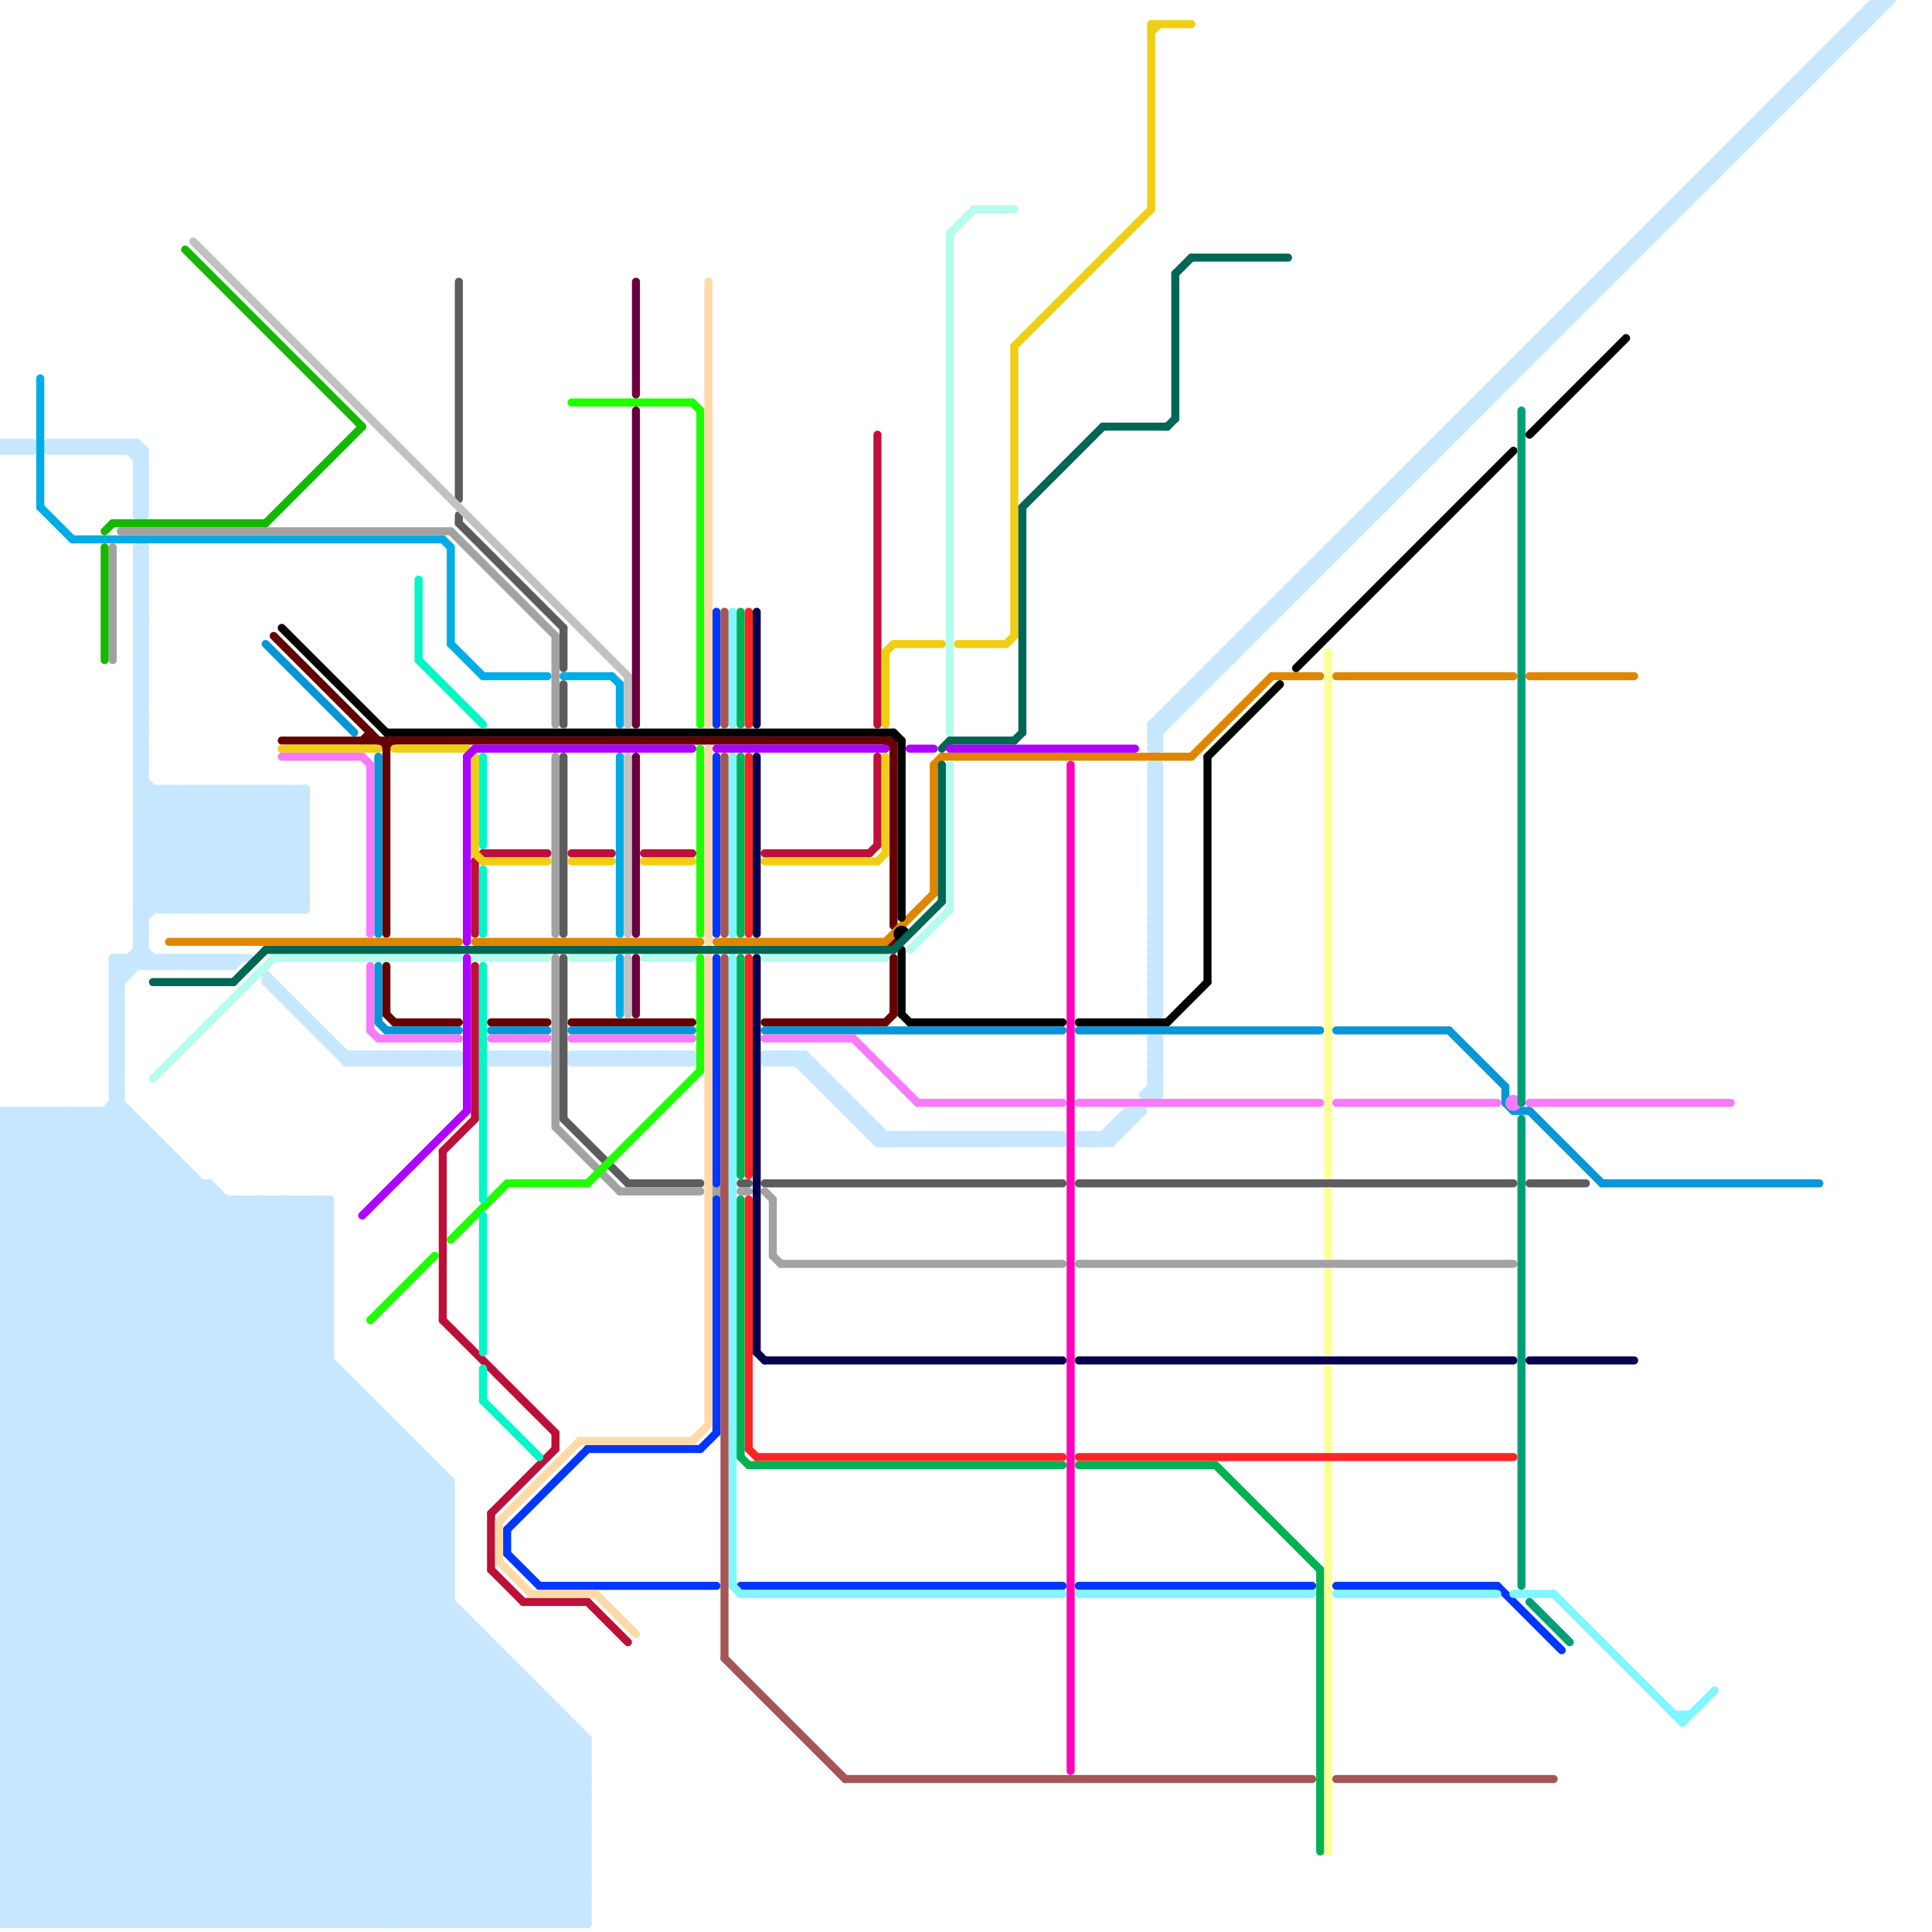 
<svg version="1.1" xmlns="http://www.w3.org/2000/svg" viewBox="0 0 240 240">
<style>line { stroke-width: 1; fill: none; stroke-linecap: round; stroke-linejoin: round; } .c0 { stroke: #660000 } .c1 { stroke: #c7e7ff } .c2 { stroke: #00ace6 } .c3 { stroke: #bd1038 } .c4 { stroke: #f0ce15 } .c5 { stroke: #df8600 } .c6 { stroke: #000000 } .c7 { stroke: #b6fbed } .c8 { stroke: #0896d7 } .c9 { stroke: #f979fb } .c10 { stroke: #5c5c5c } .c11 { stroke: #a2a2a2 } .c12 { stroke: #05004d } .c13 { stroke: #ff2424 } .c14 { stroke: #00b251 } .c15 { stroke: #0037ff } .c16 { stroke: #80f6ff } .c17 { stroke: #a55555 } .c18 { stroke: #006655 } .c19 { stroke: #ae00ff } .c20 { stroke: #16b701 } .c21 { stroke: #ff00bb } .c22 { stroke: #fdff94 } .c23 { stroke: #009e77 } .c24 { stroke: #c2c2c2 } .c25 { stroke: #1eff00 } .c26 { stroke: #02f7c6 } .c27 { stroke: #6b003e } .c28 { stroke: #ffd9a8 } .w1 { stroke-width: 1; }</style><line class="c0 " x1="48" y1="92" x2="48" y2="116"/><line class="c0 " x1="111" y1="119" x2="111" y2="126"/><line class="c0 " x1="110" y1="92" x2="111" y2="93"/><line class="c0 " x1="111" y1="92" x2="111" y2="115"/><line class="c0 " x1="48" y1="126" x2="49" y2="127"/><line class="c0 " x1="35" y1="92" x2="111" y2="92"/><line class="c0 " x1="46" y1="91" x2="46" y2="92"/><line class="c0 " x1="110" y1="127" x2="111" y2="126"/><line class="c0 " x1="34" y1="79" x2="48" y2="93"/><line class="c0 " x1="49" y1="127" x2="57" y2="127"/><line class="c0 " x1="48" y1="93" x2="49" y2="92"/><line class="c0 " x1="71" y1="127" x2="86" y2="127"/><line class="c0 " x1="45" y1="92" x2="46" y2="91"/><line class="c0 " x1="48" y1="120" x2="48" y2="126"/><line class="c0 " x1="95" y1="127" x2="110" y2="127"/><line class="c0 " x1="61" y1="127" x2="68" y2="127"/><circle cx="111" cy="117" r="1" fill="#660000" /><line class="c1 " x1="42" y1="131" x2="57" y2="131"/><line class="c1 " x1="0" y1="233" x2="6" y2="239"/><line class="c1 " x1="231" y1="2" x2="231" y2="4"/><line class="c1 " x1="14" y1="122" x2="15" y2="122"/><line class="c1 " x1="25" y1="119" x2="25" y2="120"/><line class="c1 " x1="67" y1="131" x2="68" y2="132"/><line class="c1 " x1="34" y1="239" x2="65" y2="208"/><line class="c1 " x1="0" y1="182" x2="54" y2="182"/><line class="c1 " x1="43" y1="171" x2="43" y2="239"/><line class="c1 " x1="17" y1="96" x2="34" y2="113"/><line class="c1 " x1="14" y1="123" x2="15" y2="124"/><line class="c1 " x1="192" y1="41" x2="192" y2="43"/><line class="c1 " x1="214" y1="19" x2="216" y2="19"/><line class="c1 " x1="143" y1="90" x2="144" y2="91"/><line class="c1 " x1="17" y1="106" x2="38" y2="106"/><line class="c1 " x1="204" y1="29" x2="206" y2="29"/><line class="c1 " x1="0" y1="141" x2="3" y2="138"/><line class="c1 " x1="14" y1="126" x2="15" y2="125"/><line class="c1 " x1="0" y1="152" x2="73" y2="225"/><line class="c1 " x1="143" y1="93" x2="144" y2="93"/><line class="c1 " x1="182" y1="51" x2="183" y2="52"/><line class="c1 " x1="17" y1="82" x2="18" y2="83"/><line class="c1 " x1="0" y1="210" x2="29" y2="239"/><line class="c1 " x1="1" y1="239" x2="56" y2="184"/><line class="c1 " x1="28" y1="149" x2="28" y2="239"/><line class="c1 " x1="216" y1="17" x2="217" y2="18"/><line class="c1 " x1="30" y1="149" x2="30" y2="239"/><line class="c1 " x1="223" y1="10" x2="223" y2="12"/><line class="c1 " x1="17" y1="72" x2="18" y2="72"/><line class="c1 " x1="17" y1="96" x2="18" y2="95"/><line class="c1 " x1="0" y1="197" x2="56" y2="197"/><line class="c1 " x1="0" y1="231" x2="51" y2="180"/><line class="c1 " x1="194" y1="39" x2="194" y2="41"/><line class="c1 " x1="0" y1="221" x2="46" y2="175"/><line class="c1 " x1="3" y1="138" x2="3" y2="239"/><line class="c1 " x1="188" y1="45" x2="190" y2="45"/><line class="c1 " x1="184" y1="49" x2="184" y2="51"/><line class="c1 " x1="143" y1="112" x2="144" y2="111"/><line class="c1 " x1="15" y1="55" x2="18" y2="58"/><line class="c1 " x1="5" y1="138" x2="5" y2="239"/><line class="c1 " x1="143" y1="122" x2="144" y2="123"/><line class="c1 " x1="0" y1="212" x2="27" y2="239"/><line class="c1 " x1="169" y1="64" x2="169" y2="66"/><line class="c1 " x1="143" y1="98" x2="144" y2="99"/><line class="c1 " x1="6" y1="55" x2="17" y2="55"/><line class="c1 " x1="181" y1="52" x2="183" y2="52"/><line class="c1 " x1="0" y1="179" x2="51" y2="179"/><line class="c1 " x1="17" y1="111" x2="19" y2="113"/><line class="c1 " x1="17" y1="91" x2="18" y2="91"/><line class="c1 " x1="62" y1="205" x2="62" y2="239"/><line class="c1 " x1="113" y1="142" x2="114" y2="141"/><line class="c1 " x1="14" y1="125" x2="15" y2="124"/><line class="c1 " x1="152" y1="81" x2="154" y2="81"/><line class="c1 " x1="16" y1="138" x2="16" y2="239"/><line class="c1 " x1="0" y1="147" x2="73" y2="220"/><line class="c1 " x1="176" y1="57" x2="177" y2="58"/><line class="c1 " x1="193" y1="40" x2="194" y2="41"/><line class="c1 " x1="0" y1="164" x2="41" y2="164"/><line class="c1 " x1="41" y1="129" x2="41" y2="130"/><line class="c1 " x1="183" y1="50" x2="184" y2="51"/><line class="c1 " x1="0" y1="56" x2="4" y2="56"/><line class="c1 " x1="14" y1="129" x2="15" y2="129"/><line class="c1 " x1="71" y1="131" x2="71" y2="132"/><line class="c1 " x1="131" y1="141" x2="131" y2="142"/><line class="c1 " x1="78" y1="131" x2="79" y2="132"/><line class="c1 " x1="45" y1="239" x2="70" y2="214"/><line class="c1 " x1="17" y1="71" x2="18" y2="72"/><line class="c1 " x1="0" y1="210" x2="67" y2="210"/><line class="c1 " x1="225" y1="8" x2="227" y2="8"/><line class="c1 " x1="17" y1="95" x2="18" y2="94"/><line class="c1 " x1="154" y1="79" x2="155" y2="80"/><line class="c1 " x1="0" y1="196" x2="56" y2="196"/><line class="c1 " x1="0" y1="230" x2="51" y2="179"/><line class="c1 " x1="73" y1="131" x2="73" y2="132"/><line class="c1 " x1="48" y1="132" x2="49" y2="131"/><line class="c1 " x1="0" y1="139" x2="1" y2="138"/><line class="c1 " x1="143" y1="120" x2="144" y2="119"/><line class="c1 " x1="161" y1="72" x2="161" y2="74"/><line class="c1 " x1="3" y1="55" x2="3" y2="56"/><line class="c1 " x1="79" y1="131" x2="80" y2="132"/><line class="c1 " x1="126" y1="141" x2="126" y2="142"/><line class="c1 " x1="143" y1="130" x2="144" y2="131"/><line class="c1 " x1="16" y1="119" x2="17" y2="120"/><line class="c1 " x1="0" y1="181" x2="32" y2="149"/><line class="c1 " x1="25" y1="98" x2="38" y2="111"/><line class="c1 " x1="14" y1="130" x2="15" y2="131"/><line class="c1 " x1="17" y1="74" x2="18" y2="73"/><line class="c1 " x1="0" y1="150" x2="12" y2="138"/><line class="c1 " x1="22" y1="239" x2="59" y2="202"/><line class="c1 " x1="143" y1="121" x2="144" y2="121"/><line class="c1 " x1="0" y1="233" x2="52" y2="181"/><line class="c1 " x1="0" y1="191" x2="48" y2="239"/><line class="c1 " x1="14" y1="133" x2="15" y2="132"/><line class="c1 " x1="0" y1="196" x2="43" y2="239"/><line class="c1 " x1="189" y1="44" x2="191" y2="44"/><line class="c1 " x1="37" y1="149" x2="37" y2="239"/><line class="c1 " x1="67" y1="132" x2="68" y2="131"/><line class="c1 " x1="62" y1="239" x2="73" y2="228"/><line class="c1 " x1="143" y1="92" x2="235" y2="0"/><line class="c1 " x1="179" y1="54" x2="181" y2="54"/><line class="c1 " x1="0" y1="155" x2="16" y2="139"/><line class="c1 " x1="17" y1="90" x2="18" y2="89"/><line class="c1 " x1="17" y1="103" x2="38" y2="103"/><line class="c1 " x1="17" y1="69" x2="18" y2="69"/><line class="c1 " x1="1" y1="56" x2="2" y2="55"/><line class="c1 " x1="70" y1="213" x2="70" y2="239"/><line class="c1 " x1="0" y1="163" x2="41" y2="163"/><line class="c1 " x1="0" y1="216" x2="23" y2="239"/><line class="c1 " x1="109" y1="142" x2="110" y2="141"/><line class="c1 " x1="18" y1="239" x2="57" y2="200"/><line class="c1 " x1="144" y1="95" x2="144" y2="126"/><line class="c1 " x1="12" y1="138" x2="12" y2="239"/><line class="c1 " x1="0" y1="229" x2="50" y2="179"/><line class="c1 " x1="0" y1="219" x2="45" y2="174"/><line class="c1 " x1="17" y1="239" x2="56" y2="200"/><line class="c1 " x1="0" y1="147" x2="26" y2="147"/><line class="c1 " x1="17" y1="79" x2="18" y2="80"/><line class="c1 " x1="111" y1="142" x2="112" y2="141"/><line class="c1 " x1="167" y1="66" x2="168" y2="67"/><line class="c1 " x1="0" y1="183" x2="55" y2="183"/><line class="c1 " x1="14" y1="128" x2="15" y2="128"/><line class="c1 " x1="198" y1="35" x2="198" y2="37"/><line class="c1 " x1="17" y1="110" x2="20" y2="113"/><line class="c1 " x1="143" y1="119" x2="144" y2="118"/><line class="c1 " x1="12" y1="56" x2="13" y2="55"/><line class="c1 " x1="166" y1="67" x2="167" y2="68"/><line class="c1 " x1="226" y1="7" x2="228" y2="7"/><line class="c1 " x1="67" y1="131" x2="67" y2="132"/><line class="c1 " x1="0" y1="178" x2="29" y2="149"/><line class="c1 " x1="17" y1="60" x2="18" y2="60"/><line class="c1 " x1="17" y1="73" x2="18" y2="72"/><line class="c1 " x1="22" y1="98" x2="37" y2="113"/><line class="c1 " x1="96" y1="131" x2="96" y2="132"/><line class="c1 " x1="33" y1="122" x2="43" y2="132"/><line class="c1 " x1="98" y1="131" x2="109" y2="142"/><line class="c1 " x1="29" y1="149" x2="41" y2="161"/><line class="c1 " x1="98" y1="131" x2="98" y2="132"/><line class="c1 " x1="17" y1="118" x2="19" y2="120"/><line class="c1 " x1="80" y1="131" x2="81" y2="132"/><line class="c1 " x1="204" y1="29" x2="205" y2="30"/><line class="c1 " x1="1" y1="55" x2="1" y2="56"/><line class="c1 " x1="3" y1="239" x2="56" y2="186"/><line class="c1 " x1="178" y1="55" x2="178" y2="57"/><line class="c1 " x1="156" y1="77" x2="158" y2="77"/><line class="c1 " x1="17" y1="63" x2="18" y2="62"/><line class="c1 " x1="0" y1="164" x2="21" y2="143"/><line class="c1 " x1="215" y1="18" x2="217" y2="18"/><line class="c1 " x1="113" y1="141" x2="113" y2="142"/><line class="c1 " x1="120" y1="141" x2="121" y2="142"/><line class="c1 " x1="143" y1="110" x2="144" y2="110"/><line class="c1 " x1="17" y1="102" x2="38" y2="102"/><line class="c1 " x1="0" y1="209" x2="41" y2="168"/><line class="c1 " x1="190" y1="43" x2="192" y2="43"/><line class="c1 " x1="72" y1="132" x2="73" y2="131"/><line class="c1 " x1="115" y1="141" x2="115" y2="142"/><line class="c1 " x1="6" y1="138" x2="56" y2="188"/><line class="c1 " x1="143" y1="124" x2="144" y2="125"/><line class="c1 " x1="17" y1="92" x2="18" y2="91"/><line class="c1 " x1="0" y1="238" x2="55" y2="183"/><line class="c1 " x1="35" y1="123" x2="35" y2="124"/><line class="c1 " x1="12" y1="55" x2="12" y2="56"/><line class="c1 " x1="14" y1="239" x2="56" y2="197"/><line class="c1 " x1="0" y1="228" x2="50" y2="178"/><line class="c1 " x1="123" y1="141" x2="124" y2="142"/><line class="c1 " x1="65" y1="132" x2="66" y2="131"/><line class="c1 " x1="52" y1="180" x2="52" y2="239"/><line class="c1 " x1="0" y1="144" x2="6" y2="138"/><line class="c1 " x1="0" y1="141" x2="19" y2="141"/><line class="c1 " x1="0" y1="167" x2="22" y2="145"/><line class="c1 " x1="17" y1="78" x2="18" y2="79"/><line class="c1 " x1="25" y1="119" x2="26" y2="120"/><line class="c1 " x1="14" y1="55" x2="14" y2="56"/><line class="c1 " x1="37" y1="149" x2="41" y2="153"/><line class="c1 " x1="229" y1="4" x2="231" y2="4"/><line class="c1 " x1="158" y1="75" x2="159" y2="76"/><line class="c1 " x1="13" y1="55" x2="13" y2="56"/><line class="c1 " x1="0" y1="212" x2="42" y2="170"/><line class="c1 " x1="0" y1="195" x2="44" y2="239"/><line class="c1 " x1="217" y1="16" x2="218" y2="17"/><line class="c1 " x1="17" y1="101" x2="20" y2="98"/><line class="c1 " x1="0" y1="149" x2="73" y2="222"/><line class="c1 " x1="0" y1="239" x2="73" y2="239"/><line class="c1 " x1="33" y1="122" x2="34" y2="122"/><line class="c1 " x1="85" y1="132" x2="86" y2="131"/><line class="c1 " x1="52" y1="239" x2="73" y2="218"/><line class="c1 " x1="84" y1="132" x2="85" y2="131"/><line class="c1 " x1="42" y1="130" x2="42" y2="131"/><line class="c1 " x1="38" y1="127" x2="39" y2="127"/><line class="c1 " x1="102" y1="135" x2="104" y2="135"/><line class="c1 " x1="170" y1="63" x2="170" y2="65"/><line class="c1 " x1="39" y1="239" x2="67" y2="211"/><line class="c1 " x1="143" y1="93" x2="144" y2="92"/><line class="c1 " x1="51" y1="131" x2="51" y2="132"/><line class="c1 " x1="8" y1="56" x2="9" y2="55"/><line class="c1 " x1="17" y1="97" x2="18" y2="97"/><line class="c1 " x1="143" y1="118" x2="144" y2="119"/><line class="c1 " x1="10" y1="56" x2="11" y2="55"/><line class="c1 " x1="209" y1="24" x2="211" y2="24"/><line class="c1 " x1="0" y1="202" x2="59" y2="202"/><line class="c1 " x1="17" y1="62" x2="18" y2="61"/><line class="c1 " x1="145" y1="88" x2="145" y2="90"/><line class="c1 " x1="128" y1="142" x2="129" y2="141"/><line class="c1 " x1="143" y1="109" x2="144" y2="109"/><line class="c1 " x1="17" y1="101" x2="38" y2="101"/><line class="c1 " x1="0" y1="208" x2="41" y2="167"/><line class="c1 " x1="76" y1="131" x2="77" y2="132"/><line class="c1 " x1="55" y1="239" x2="73" y2="221"/><line class="c1 " x1="143" y1="123" x2="144" y2="124"/><line class="c1 " x1="0" y1="143" x2="73" y2="216"/><line class="c1 " x1="131" y1="142" x2="132" y2="141"/><line class="c1 " x1="14" y1="121" x2="16" y2="121"/><line class="c1 " x1="35" y1="239" x2="65" y2="209"/><line class="c1 " x1="49" y1="239" x2="72" y2="216"/><line class="c1 " x1="228" y1="5" x2="228" y2="7"/><line class="c1 " x1="194" y1="39" x2="195" y2="40"/><line class="c1 " x1="0" y1="160" x2="41" y2="160"/><line class="c1 " x1="111" y1="141" x2="111" y2="142"/><line class="c1 " x1="0" y1="194" x2="45" y2="239"/><line class="c1 " x1="112" y1="141" x2="112" y2="142"/><line class="c1 " x1="48" y1="239" x2="72" y2="215"/><line class="c1 " x1="17" y1="91" x2="18" y2="90"/><line class="c1 " x1="18" y1="56" x2="18" y2="64"/><line class="c1 " x1="138" y1="140" x2="139" y2="141"/><line class="c1 " x1="26" y1="119" x2="26" y2="120"/><line class="c1 " x1="201" y1="32" x2="203" y2="32"/><line class="c1 " x1="14" y1="126" x2="15" y2="127"/><line class="c1 " x1="182" y1="51" x2="182" y2="53"/><line class="c1 " x1="5" y1="138" x2="56" y2="189"/><line class="c1 " x1="176" y1="57" x2="178" y2="57"/><line class="c1 " x1="0" y1="142" x2="4" y2="138"/><line class="c1 " x1="32" y1="113" x2="38" y2="107"/><line class="c1 " x1="143" y1="117" x2="144" y2="117"/><line class="c1 " x1="17" y1="109" x2="38" y2="109"/><line class="c1 " x1="39" y1="127" x2="39" y2="128"/><line class="c1 " x1="19" y1="120" x2="20" y2="119"/><line class="c1 " x1="14" y1="129" x2="15" y2="128"/><line class="c1 " x1="15" y1="119" x2="15" y2="239"/><line class="c1 " x1="17" y1="99" x2="18" y2="98"/><line class="c1 " x1="17" y1="86" x2="18" y2="86"/><line class="c1 " x1="44" y1="239" x2="70" y2="213"/><line class="c1 " x1="20" y1="120" x2="21" y2="119"/><line class="c1 " x1="0" y1="171" x2="68" y2="239"/><line class="c1 " x1="165" y1="68" x2="167" y2="68"/><line class="c1 " x1="14" y1="120" x2="15" y2="119"/><line class="c1 " x1="29" y1="239" x2="62" y2="206"/><line class="c1 " x1="32" y1="98" x2="32" y2="113"/><line class="c1 " x1="63" y1="239" x2="73" y2="229"/><line class="c1 " x1="172" y1="61" x2="173" y2="62"/><line class="c1 " x1="101" y1="132" x2="101" y2="134"/><line class="c1 " x1="22" y1="120" x2="23" y2="119"/><line class="c1 " x1="188" y1="45" x2="189" y2="46"/><line class="c1 " x1="154" y1="79" x2="156" y2="79"/><line class="c1 " x1="0" y1="159" x2="41" y2="159"/><line class="c1 " x1="143" y1="97" x2="144" y2="98"/><line class="c1 " x1="108" y1="141" x2="132" y2="141"/><line class="c1 " x1="137" y1="142" x2="141" y2="138"/><line class="c1 " x1="0" y1="209" x2="66" y2="209"/><line class="c1 " x1="97" y1="132" x2="98" y2="131"/><line class="c1 " x1="166" y1="67" x2="166" y2="69"/><line class="c1 " x1="14" y1="124" x2="15" y2="124"/><line class="c1 " x1="0" y1="227" x2="12" y2="239"/><line class="c1 " x1="200" y1="33" x2="200" y2="35"/><line class="c1 " x1="31" y1="98" x2="38" y2="105"/><line class="c1 " x1="143" y1="115" x2="144" y2="114"/><line class="c1 " x1="152" y1="81" x2="153" y2="82"/><line class="c1 " x1="143" y1="125" x2="144" y2="126"/><line class="c1 " x1="14" y1="125" x2="15" y2="126"/><line class="c1 " x1="17" y1="69" x2="18" y2="68"/><line class="c1 " x1="193" y1="40" x2="193" y2="42"/><line class="c1 " x1="0" y1="138" x2="16" y2="138"/><line class="c1 " x1="143" y1="116" x2="144" y2="116"/><line class="c1 " x1="103" y1="136" x2="105" y2="136"/><line class="c1 " x1="65" y1="239" x2="73" y2="231"/><line class="c1 " x1="38" y1="239" x2="67" y2="210"/><line class="c1 " x1="0" y1="55" x2="4" y2="55"/><line class="c1 " x1="14" y1="128" x2="15" y2="127"/><line class="c1 " x1="180" y1="53" x2="181" y2="54"/><line class="c1 " x1="0" y1="178" x2="61" y2="239"/><line class="c1 " x1="21" y1="113" x2="36" y2="98"/><line class="c1 " x1="225" y1="8" x2="226" y2="9"/><line class="c1 " x1="143" y1="106" x2="144" y2="106"/><line class="c1 " x1="17" y1="98" x2="38" y2="98"/><line class="c1 " x1="24" y1="113" x2="38" y2="99"/><line class="c1 " x1="191" y1="42" x2="193" y2="42"/><line class="c1 " x1="23" y1="113" x2="38" y2="98"/><line class="c1 " x1="121" y1="141" x2="121" y2="142"/><line class="c1 " x1="232" y1="1" x2="232" y2="3"/><line class="c1 " x1="17" y1="95" x2="18" y2="96"/><line class="c1 " x1="17" y1="64" x2="18" y2="64"/><line class="c1 " x1="143" y1="120" x2="144" y2="121"/><line class="c1 " x1="54" y1="239" x2="73" y2="220"/><line class="c1 " x1="13" y1="138" x2="41" y2="166"/><line class="c1 " x1="0" y1="169" x2="23" y2="146"/><line class="c1 " x1="17" y1="74" x2="18" y2="75"/><line class="c1 " x1="17" y1="98" x2="18" y2="97"/><line class="c1 " x1="0" y1="199" x2="56" y2="199"/><line class="c1 " x1="144" y1="89" x2="145" y2="90"/><line class="c1 " x1="1" y1="55" x2="2" y2="56"/><line class="c1 " x1="210" y1="23" x2="210" y2="25"/><line class="c1 " x1="0" y1="175" x2="64" y2="239"/><line class="c1 " x1="0" y1="235" x2="73" y2="235"/><line class="c1 " x1="14" y1="133" x2="15" y2="134"/><line class="c1 " x1="143" y1="110" x2="144" y2="109"/><line class="c1 " x1="162" y1="71" x2="164" y2="71"/><line class="c1 " x1="24" y1="98" x2="38" y2="112"/><line class="c1 " x1="113" y1="141" x2="114" y2="142"/><line class="c1 " x1="0" y1="206" x2="33" y2="239"/><line class="c1 " x1="143" y1="124" x2="144" y2="124"/><line class="c1 " x1="41" y1="149" x2="41" y2="239"/><line class="c1 " x1="29" y1="120" x2="30" y2="119"/><line class="c1 " x1="115" y1="141" x2="116" y2="142"/><line class="c1 " x1="6" y1="239" x2="56" y2="189"/><line class="c1 " x1="0" y1="218" x2="45" y2="173"/><line class="c1 " x1="36" y1="149" x2="36" y2="239"/><line class="c1 " x1="17" y1="93" x2="18" y2="93"/><line class="c1 " x1="12" y1="55" x2="13" y2="56"/><line class="c1 " x1="17" y1="117" x2="18" y2="116"/><line class="c1 " x1="17" y1="58" x2="18" y2="57"/><line class="c1 " x1="11" y1="138" x2="41" y2="168"/><line class="c1 " x1="0" y1="226" x2="13" y2="239"/><line class="c1 " x1="168" y1="65" x2="170" y2="65"/><line class="c1 " x1="13" y1="55" x2="14" y2="56"/><line class="c1 " x1="143" y1="105" x2="144" y2="105"/><line class="c1 " x1="0" y1="177" x2="62" y2="239"/><line class="c1 " x1="0" y1="204" x2="41" y2="163"/><line class="c1 " x1="0" y1="193" x2="56" y2="193"/><line class="c1 " x1="0" y1="166" x2="41" y2="166"/><line class="c1 " x1="202" y1="31" x2="204" y2="31"/><line class="c1 " x1="56" y1="239" x2="73" y2="222"/><line class="c1 " x1="143" y1="119" x2="144" y2="120"/><line class="c1 " x1="110" y1="142" x2="111" y2="141"/><line class="c1 " x1="163" y1="70" x2="164" y2="71"/><line class="c1 " x1="0" y1="149" x2="11" y2="138"/><line class="c1 " x1="19" y1="141" x2="19" y2="239"/><line class="c1 " x1="17" y1="73" x2="18" y2="74"/><line class="c1 " x1="17" y1="97" x2="18" y2="96"/><line class="c1 " x1="51" y1="131" x2="52" y2="132"/><line class="c1 " x1="204" y1="29" x2="204" y2="31"/><line class="c1 " x1="170" y1="63" x2="171" y2="64"/><line class="c1 " x1="0" y1="228" x2="11" y2="239"/><line class="c1 " x1="143" y1="91" x2="234" y2="0"/><line class="c1 " x1="0" y1="144" x2="73" y2="217"/><line class="c1 " x1="143" y1="109" x2="144" y2="108"/><line class="c1 " x1="17" y1="63" x2="18" y2="64"/><line class="c1 " x1="22" y1="98" x2="22" y2="113"/><line class="c1 " x1="143" y1="123" x2="144" y2="123"/><line class="c1 " x1="100" y1="133" x2="101" y2="132"/><line class="c1 " x1="14" y1="122" x2="15" y2="123"/><line class="c1 " x1="84" y1="131" x2="84" y2="132"/><line class="c1 " x1="66" y1="131" x2="67" y2="132"/><line class="c1 " x1="168" y1="65" x2="168" y2="67"/><line class="c1 " x1="38" y1="126" x2="38" y2="127"/><line class="c1 " x1="143" y1="113" x2="144" y2="113"/><line class="c1 " x1="17" y1="105" x2="38" y2="105"/><line class="c1 " x1="0" y1="206" x2="63" y2="206"/><line class="c1 " x1="221" y1="12" x2="223" y2="12"/><line class="c1 " x1="111" y1="141" x2="112" y2="142"/><line class="c1 " x1="79" y1="131" x2="79" y2="132"/><line class="c1 " x1="0" y1="174" x2="65" y2="239"/><line class="c1 " x1="0" y1="203" x2="41" y2="162"/><line class="c1 " x1="112" y1="141" x2="113" y2="142"/><line class="c1 " x1="0" y1="205" x2="34" y2="239"/><line class="c1 " x1="0" y1="152" x2="41" y2="152"/><line class="c1 " x1="24" y1="119" x2="25" y2="120"/><line class="c1 " x1="40" y1="149" x2="41" y2="150"/><line class="c1 " x1="0" y1="177" x2="28" y2="149"/><line class="c1 " x1="114" y1="141" x2="115" y2="142"/><line class="c1 " x1="32" y1="239" x2="64" y2="207"/><line class="c1 " x1="21" y1="98" x2="36" y2="113"/><line class="c1 " x1="53" y1="181" x2="53" y2="239"/><line class="c1 " x1="38" y1="98" x2="38" y2="113"/><line class="c1 " x1="174" y1="59" x2="175" y2="60"/><line class="c1 " x1="26" y1="119" x2="27" y2="120"/><line class="c1 " x1="23" y1="98" x2="38" y2="113"/><line class="c1 " x1="0" y1="193" x2="41" y2="152"/><line class="c1 " x1="105" y1="138" x2="107" y2="138"/><line class="c1 " x1="181" y1="52" x2="181" y2="54"/><line class="c1 " x1="0" y1="155" x2="41" y2="155"/><line class="c1 " x1="17" y1="104" x2="26" y2="113"/><line class="c1 " x1="185" y1="48" x2="187" y2="48"/><line class="c1 " x1="33" y1="98" x2="33" y2="113"/><line class="c1 " x1="130" y1="141" x2="131" y2="142"/><line class="c1 " x1="35" y1="98" x2="35" y2="113"/><line class="c1 " x1="0" y1="211" x2="68" y2="211"/><line class="c1 " x1="0" y1="139" x2="17" y2="139"/><line class="c1 " x1="17" y1="108" x2="22" y2="113"/><line class="c1 " x1="17" y1="62" x2="18" y2="63"/><line class="c1 " x1="67" y1="239" x2="73" y2="233"/><line class="c1 " x1="17" y1="86" x2="18" y2="85"/><line class="c1 " x1="0" y1="156" x2="41" y2="156"/><line class="c1 " x1="0" y1="138" x2="0" y2="239"/><line class="c1 " x1="153" y1="80" x2="154" y2="81"/><line class="c1 " x1="213" y1="20" x2="215" y2="20"/><line class="c1 " x1="2" y1="138" x2="2" y2="239"/><line class="c1 " x1="14" y1="121" x2="15" y2="122"/><line class="c1 " x1="0" y1="147" x2="9" y2="138"/><line class="c1 " x1="143" y1="112" x2="144" y2="112"/><line class="c1 " x1="45" y1="173" x2="45" y2="239"/><line class="c1 " x1="0" y1="211" x2="41" y2="170"/><line class="c1 " x1="119" y1="142" x2="120" y2="141"/><line class="c1 " x1="0" y1="232" x2="7" y2="239"/><line class="c1 " x1="206" y1="27" x2="208" y2="27"/><line class="c1 " x1="14" y1="124" x2="15" y2="123"/><line class="c1 " x1="0" y1="146" x2="73" y2="219"/><line class="c1 " x1="0" y1="200" x2="57" y2="200"/><line class="c1 " x1="177" y1="56" x2="179" y2="56"/><line class="c1 " x1="218" y1="15" x2="218" y2="17"/><line class="c1 " x1="50" y1="131" x2="50" y2="132"/><line class="c1 " x1="110" y1="141" x2="110" y2="142"/><line class="c1 " x1="17" y1="91" x2="18" y2="92"/><line class="c1 " x1="86" y1="131" x2="86" y2="132"/><line class="c1 " x1="80" y1="131" x2="80" y2="132"/><line class="c1 " x1="30" y1="149" x2="41" y2="160"/><line class="c1 " x1="0" y1="192" x2="41" y2="151"/><line class="c1 " x1="200" y1="33" x2="201" y2="34"/><line class="c1 " x1="52" y1="131" x2="52" y2="132"/><line class="c1 " x1="0" y1="189" x2="50" y2="239"/><line class="c1 " x1="9" y1="56" x2="10" y2="55"/><line class="c1 " x1="155" y1="78" x2="155" y2="80"/><line class="c1 " x1="179" y1="54" x2="179" y2="56"/><line class="c1 " x1="17" y1="109" x2="28" y2="98"/><line class="c1 " x1="0" y1="195" x2="56" y2="195"/><line class="c1 " x1="22" y1="119" x2="23" y2="120"/><line class="c1 " x1="55" y1="183" x2="55" y2="239"/><line class="c1 " x1="75" y1="131" x2="76" y2="132"/><line class="c1 " x1="8" y1="239" x2="56" y2="191"/><line class="c1 " x1="45" y1="132" x2="46" y2="131"/><line class="c1 " x1="0" y1="209" x2="30" y2="239"/><line class="c1 " x1="17" y1="61" x2="18" y2="61"/><line class="c1 " x1="0" y1="231" x2="73" y2="231"/><line class="c1 " x1="0" y1="55" x2="0" y2="56"/><line class="c1 " x1="14" y1="129" x2="15" y2="130"/><line class="c1 " x1="143" y1="106" x2="144" y2="105"/><line class="c1 " x1="20" y1="98" x2="35" y2="113"/><line class="c1 " x1="129" y1="141" x2="129" y2="142"/><line class="c1 " x1="63" y1="131" x2="63" y2="132"/><line class="c1 " x1="136" y1="141" x2="137" y2="142"/><line class="c1 " x1="123" y1="141" x2="123" y2="142"/><line class="c1 " x1="47" y1="132" x2="48" y2="131"/><line class="c1 " x1="28" y1="113" x2="38" y2="103"/><line class="c1 " x1="31" y1="98" x2="31" y2="113"/><line class="c1 " x1="2" y1="55" x2="2" y2="56"/><line class="c1 " x1="164" y1="69" x2="165" y2="70"/><line class="c1 " x1="46" y1="132" x2="47" y2="131"/><line class="c1 " x1="14" y1="120" x2="15" y2="121"/><line class="c1 " x1="17" y1="64" x2="18" y2="63"/><line class="c1 " x1="143" y1="120" x2="144" y2="120"/><line class="c1 " x1="188" y1="45" x2="188" y2="47"/><line class="c1 " x1="121" y1="141" x2="122" y2="142"/><line class="c1 " x1="104" y1="135" x2="104" y2="137"/><line class="c1 " x1="59" y1="239" x2="73" y2="225"/><line class="c1 " x1="17" y1="89" x2="18" y2="89"/><line class="c1 " x1="73" y1="132" x2="74" y2="131"/><line class="c1 " x1="43" y1="239" x2="69" y2="213"/><line class="c1 " x1="0" y1="145" x2="73" y2="218"/><line class="c1 " x1="139" y1="139" x2="139" y2="141"/><line class="c1 " x1="0" y1="211" x2="28" y2="239"/><line class="c1 " x1="143" y1="114" x2="144" y2="113"/><line class="c1 " x1="143" y1="101" x2="144" y2="101"/><line class="c1 " x1="178" y1="55" x2="179" y2="56"/><line class="c1 " x1="0" y1="200" x2="41" y2="159"/><line class="c1 " x1="144" y1="89" x2="146" y2="89"/><line class="c1 " x1="0" y1="223" x2="47" y2="176"/><line class="c1 " x1="47" y1="175" x2="47" y2="239"/><line class="c1 " x1="17" y1="90" x2="18" y2="90"/><line class="c1 " x1="17" y1="105" x2="25" y2="113"/><line class="c1 " x1="34" y1="149" x2="34" y2="239"/><line class="c1 " x1="17" y1="69" x2="18" y2="70"/><line class="c1 " x1="46" y1="131" x2="46" y2="132"/><line class="c1 " x1="17" y1="93" x2="18" y2="92"/><line class="c1 " x1="5" y1="239" x2="56" y2="188"/><line class="c1 " x1="0" y1="194" x2="56" y2="194"/><line class="c1 " x1="146" y1="87" x2="146" y2="89"/><line class="c1 " x1="76" y1="131" x2="76" y2="132"/><line class="c1 " x1="118" y1="142" x2="119" y2="141"/><line class="c1 " x1="205" y1="28" x2="205" y2="30"/><line class="c1 " x1="48" y1="131" x2="48" y2="132"/><line class="c1 " x1="227" y1="6" x2="229" y2="6"/><line class="c1 " x1="180" y1="53" x2="180" y2="55"/><line class="c1 " x1="77" y1="131" x2="77" y2="132"/><line class="c1 " x1="217" y1="16" x2="219" y2="16"/><line class="c1 " x1="14" y1="128" x2="15" y2="129"/><line class="c1 " x1="143" y1="105" x2="144" y2="104"/><line class="c1 " x1="21" y1="120" x2="22" y2="119"/><line class="c1 " x1="0" y1="208" x2="31" y2="239"/><line class="c1 " x1="0" y1="153" x2="41" y2="153"/><line class="c1 " x1="0" y1="56" x2="1" y2="55"/><line class="c1 " x1="143" y1="119" x2="144" y2="119"/><line class="c1 " x1="0" y1="188" x2="51" y2="239"/><line class="c1 " x1="148" y1="85" x2="149" y2="86"/><line class="c1 " x1="66" y1="131" x2="66" y2="132"/><line class="c1 " x1="0" y1="175" x2="47" y2="175"/><line class="c1 " x1="17" y1="102" x2="28" y2="113"/><line class="c1 " x1="95" y1="131" x2="95" y2="132"/><line class="c1 " x1="29" y1="98" x2="38" y2="107"/><line class="c1 " x1="61" y1="131" x2="61" y2="132"/><line class="c1 " x1="163" y1="70" x2="165" y2="70"/><line class="c1 " x1="207" y1="26" x2="209" y2="26"/><line class="c1 " x1="17" y1="113" x2="38" y2="113"/><line class="c1 " x1="0" y1="208" x2="65" y2="208"/><line class="c1 " x1="214" y1="19" x2="215" y2="20"/><line class="c1 " x1="0" y1="143" x2="5" y2="138"/><line class="c1 " x1="143" y1="100" x2="144" y2="100"/><line class="c1 " x1="0" y1="199" x2="41" y2="158"/><line class="c1 " x1="122" y1="141" x2="122" y2="142"/><line class="c1 " x1="0" y1="232" x2="52" y2="180"/><line class="c1 " x1="0" y1="161" x2="41" y2="161"/><line class="c1 " x1="17" y1="63" x2="18" y2="63"/><line class="c1 " x1="24" y1="119" x2="24" y2="120"/><line class="c1 " x1="162" y1="71" x2="163" y2="72"/><line class="c1 " x1="143" y1="110" x2="144" y2="111"/><line class="c1 " x1="209" y1="24" x2="209" y2="26"/><line class="c1 " x1="0" y1="154" x2="16" y2="138"/><line class="c1 " x1="0" y1="185" x2="54" y2="239"/><line class="c1 " x1="9" y1="55" x2="9" y2="56"/><line class="c1 " x1="64" y1="132" x2="65" y2="131"/><line class="c1 " x1="33" y1="239" x2="64" y2="208"/><line class="c1 " x1="132" y1="141" x2="132" y2="142"/><line class="c1 " x1="14" y1="120" x2="29" y2="120"/><line class="c1 " x1="108" y1="141" x2="109" y2="140"/><line class="c1 " x1="11" y1="55" x2="11" y2="56"/><line class="c1 " x1="17" y1="92" x2="18" y2="92"/><line class="c1 " x1="17" y1="68" x2="18" y2="68"/><line class="c1 " x1="0" y1="189" x2="56" y2="189"/><line class="c1 " x1="17" y1="55" x2="18" y2="56"/><line class="c1 " x1="157" y1="76" x2="157" y2="78"/><line class="c1 " x1="0" y1="238" x2="73" y2="238"/><line class="c1 " x1="20" y1="239" x2="58" y2="201"/><line class="c1 " x1="143" y1="113" x2="144" y2="112"/><line class="c1 " x1="216" y1="17" x2="216" y2="19"/><line class="c1 " x1="21" y1="143" x2="21" y2="239"/><line class="c1 " x1="0" y1="215" x2="24" y2="239"/><line class="c1 " x1="168" y1="65" x2="169" y2="66"/><line class="c1 " x1="82" y1="132" x2="83" y2="131"/><line class="c1 " x1="17" y1="58" x2="18" y2="59"/><line class="c1 " x1="0" y1="157" x2="17" y2="140"/><line class="c1 " x1="32" y1="149" x2="32" y2="239"/><line class="c1 " x1="4" y1="138" x2="56" y2="190"/><line class="c1 " x1="17" y1="105" x2="24" y2="98"/><line class="c1 " x1="83" y1="132" x2="84" y2="131"/><line class="c1 " x1="138" y1="140" x2="140" y2="140"/><line class="c1 " x1="17" y1="109" x2="21" y2="113"/><line class="c1 " x1="14" y1="119" x2="31" y2="119"/><line class="c1 " x1="230" y1="3" x2="230" y2="5"/><line class="c1 " x1="7" y1="56" x2="8" y2="55"/><line class="c1 " x1="143" y1="108" x2="144" y2="108"/><line class="c1 " x1="0" y1="207" x2="41" y2="166"/><line class="c1 " x1="174" y1="59" x2="176" y2="59"/><line class="c1 " x1="125" y1="142" x2="126" y2="141"/><line class="c1 " x1="2" y1="56" x2="3" y2="55"/><line class="c1 " x1="0" y1="172" x2="44" y2="172"/><line class="c1 " x1="10" y1="138" x2="56" y2="184"/><line class="c1 " x1="17" y1="62" x2="18" y2="62"/><line class="c1 " x1="0" y1="207" x2="32" y2="239"/><line class="c1 " x1="127" y1="142" x2="128" y2="141"/><line class="c1 " x1="0" y1="182" x2="33" y2="149"/><line class="c1 " x1="143" y1="109" x2="144" y2="110"/><line class="c1 " x1="0" y1="192" x2="47" y2="239"/><line class="c1 " x1="42" y1="170" x2="42" y2="239"/><line class="c1 " x1="176" y1="57" x2="176" y2="59"/><line class="c1 " x1="0" y1="227" x2="49" y2="178"/><line class="c1 " x1="186" y1="47" x2="187" y2="48"/><line class="c1 " x1="54" y1="182" x2="54" y2="239"/><line class="c1 " x1="83" y1="131" x2="83" y2="132"/><line class="c1 " x1="0" y1="237" x2="73" y2="237"/><line class="c1 " x1="17" y1="55" x2="17" y2="64"/><line class="c1 " x1="0" y1="166" x2="22" y2="144"/><line class="c1 " x1="134" y1="141" x2="139" y2="141"/><line class="c1 " x1="4" y1="239" x2="56" y2="187"/><line class="c1 " x1="17" y1="57" x2="18" y2="57"/><line class="c1 " x1="23" y1="119" x2="23" y2="120"/><line class="c1 " x1="29" y1="113" x2="38" y2="104"/><line class="c1 " x1="0" y1="151" x2="41" y2="151"/><line class="c1 " x1="47" y1="239" x2="71" y2="215"/><line class="c1 " x1="0" y1="184" x2="55" y2="239"/><line class="c1 " x1="101" y1="134" x2="103" y2="134"/><line class="c1 " x1="16" y1="119" x2="16" y2="121"/><line class="c1 " x1="50" y1="131" x2="51" y2="132"/><line class="c1 " x1="211" y1="22" x2="213" y2="22"/><line class="c1 " x1="143" y1="107" x2="144" y2="107"/><line class="c1 " x1="147" y1="86" x2="147" y2="88"/><line class="c1 " x1="79" y1="132" x2="80" y2="131"/><line class="c1 " x1="143" y1="131" x2="144" y2="130"/><line class="c1 " x1="81" y1="132" x2="82" y2="131"/><line class="c1 " x1="143" y1="117" x2="144" y2="118"/><line class="c1 " x1="68" y1="239" x2="73" y2="234"/><line class="c1 " x1="189" y1="44" x2="190" y2="45"/><line class="c1 " x1="17" y1="61" x2="18" y2="60"/><line class="c1 " x1="14" y1="119" x2="14" y2="239"/><line class="c1 " x1="0" y1="148" x2="27" y2="148"/><line class="c1 " x1="29" y1="98" x2="29" y2="113"/><line class="c1 " x1="179" y1="54" x2="180" y2="55"/><line class="c1 " x1="23" y1="98" x2="23" y2="113"/><line class="c1 " x1="223" y1="10" x2="224" y2="11"/><line class="c1 " x1="17" y1="86" x2="18" y2="87"/><line class="c1 " x1="0" y1="186" x2="53" y2="239"/><line class="c1 " x1="0" y1="55" x2="1" y2="56"/><line class="c1 " x1="129" y1="141" x2="130" y2="142"/><line class="c1 " x1="213" y1="20" x2="214" y2="21"/><line class="c1 " x1="24" y1="98" x2="24" y2="113"/><line class="c1 " x1="220" y1="13" x2="220" y2="15"/><line class="c1 " x1="2" y1="55" x2="3" y2="56"/><line class="c1 " x1="17" y1="114" x2="33" y2="98"/><line class="c1 " x1="124" y1="142" x2="125" y2="141"/><line class="c1 " x1="17" y1="89" x2="18" y2="88"/><line class="c1 " x1="0" y1="176" x2="48" y2="176"/><line class="c1 " x1="167" y1="66" x2="167" y2="68"/><line class="c1 " x1="191" y1="42" x2="191" y2="44"/><line class="c1 " x1="27" y1="239" x2="61" y2="205"/><line class="c1 " x1="41" y1="239" x2="68" y2="212"/><line class="c1 " x1="0" y1="239" x2="55" y2="184"/><line class="c1 " x1="26" y1="113" x2="38" y2="101"/><line class="c1 " x1="102" y1="135" x2="103" y2="134"/><line class="c1 " x1="203" y1="30" x2="205" y2="30"/><line class="c1 " x1="0" y1="226" x2="73" y2="226"/><line class="c1 " x1="1" y1="138" x2="1" y2="239"/><line class="c1 " x1="14" y1="124" x2="15" y2="125"/><line class="c1 " x1="56" y1="184" x2="56" y2="239"/><line class="c1 " x1="143" y1="101" x2="144" y2="100"/><line class="c1 " x1="159" y1="74" x2="160" y2="75"/><line class="c1 " x1="34" y1="149" x2="41" y2="156"/><line class="c1 " x1="50" y1="178" x2="50" y2="239"/><line class="c1 " x1="0" y1="180" x2="31" y2="149"/><line class="c1 " x1="143" y1="115" x2="144" y2="115"/><line class="c1 " x1="30" y1="98" x2="38" y2="106"/><line class="c1 " x1="40" y1="128" x2="40" y2="129"/><line class="c1 " x1="150" y1="83" x2="152" y2="83"/><line class="c1 " x1="178" y1="55" x2="180" y2="55"/><line class="c1 " x1="0" y1="168" x2="71" y2="239"/><line class="c1 " x1="0" y1="177" x2="49" y2="177"/><line class="c1 " x1="212" y1="21" x2="214" y2="21"/><line class="c1 " x1="53" y1="131" x2="54" y2="132"/><line class="c1 " x1="0" y1="227" x2="73" y2="227"/><line class="c1 " x1="149" y1="84" x2="151" y2="84"/><line class="c1 " x1="143" y1="116" x2="144" y2="117"/><line class="c1 " x1="46" y1="131" x2="47" y2="132"/><line class="c1 " x1="193" y1="40" x2="195" y2="40"/><line class="c1 " x1="0" y1="225" x2="48" y2="177"/><line class="c1 " x1="37" y1="239" x2="66" y2="210"/><line class="c1 " x1="48" y1="131" x2="49" y2="132"/><line class="c1 " x1="183" y1="50" x2="185" y2="50"/><line class="c1 " x1="0" y1="195" x2="41" y2="154"/><line class="c1 " x1="190" y1="43" x2="191" y2="44"/><line class="c1 " x1="107" y1="140" x2="109" y2="140"/><line class="c1 " x1="17" y1="85" x2="18" y2="85"/><line class="c1 " x1="143" y1="106" x2="144" y2="107"/><line class="c1 " x1="68" y1="131" x2="68" y2="132"/><line class="c1 " x1="74" y1="131" x2="75" y2="132"/><line class="c1 " x1="17" y1="88" x2="18" y2="88"/><line class="c1 " x1="20" y1="113" x2="35" y2="98"/><line class="c1 " x1="0" y1="185" x2="56" y2="185"/><line class="c1 " x1="0" y1="158" x2="41" y2="158"/><line class="c1 " x1="20" y1="98" x2="20" y2="113"/><line class="c1 " x1="202" y1="31" x2="202" y2="33"/><line class="c1 " x1="143" y1="135" x2="144" y2="136"/><line class="c1 " x1="22" y1="113" x2="37" y2="98"/><line class="c1 " x1="143" y1="100" x2="144" y2="99"/><line class="c1 " x1="140" y1="138" x2="140" y2="140"/><line class="c1 " x1="0" y1="190" x2="49" y2="239"/><line class="c1 " x1="14" y1="119" x2="16" y2="121"/><line class="c1 " x1="38" y1="149" x2="38" y2="239"/><line class="c1 " x1="143" y1="114" x2="144" y2="115"/><line class="c1 " x1="0" y1="148" x2="73" y2="221"/><line class="c1 " x1="33" y1="149" x2="33" y2="239"/><line class="c1 " x1="9" y1="55" x2="10" y2="56"/><line class="c1 " x1="0" y1="234" x2="53" y2="181"/><line class="c1 " x1="35" y1="149" x2="35" y2="239"/><line class="c1 " x1="143" y1="104" x2="144" y2="104"/><line class="c1 " x1="209" y1="24" x2="210" y2="25"/><line class="c1 " x1="11" y1="55" x2="12" y2="56"/><line class="c1 " x1="14" y1="136" x2="41" y2="163"/><line class="c1 " x1="227" y1="6" x2="228" y2="7"/><line class="c1 " x1="17" y1="93" x2="18" y2="94"/><line class="c1 " x1="13" y1="138" x2="13" y2="239"/><line class="c1 " x1="0" y1="163" x2="20" y2="143"/><line class="c1 " x1="0" y1="194" x2="41" y2="153"/><line class="c1 " x1="17" y1="117" x2="18" y2="117"/><line class="c1 " x1="17" y1="58" x2="18" y2="58"/><line class="c1 " x1="0" y1="174" x2="46" y2="174"/><line class="c1 " x1="8" y1="138" x2="8" y2="239"/><line class="c1 " x1="198" y1="35" x2="199" y2="36"/><line class="c1 " x1="143" y1="105" x2="144" y2="106"/><line class="c1 " x1="10" y1="138" x2="10" y2="239"/><line class="c1 " x1="100" y1="131" x2="100" y2="133"/><line class="c1 " x1="0" y1="167" x2="72" y2="239"/><line class="c1 " x1="233" y1="0" x2="235" y2="0"/><line class="c1 " x1="0" y1="233" x2="73" y2="233"/><line class="c1 " x1="0" y1="153" x2="15" y2="138"/><line class="c1 " x1="143" y1="108" x2="144" y2="107"/><line class="c1 " x1="17" y1="87" x2="18" y2="86"/><line class="c1 " x1="28" y1="98" x2="38" y2="108"/><line class="c1 " x1="214" y1="19" x2="214" y2="21"/><line class="c1 " x1="17" y1="110" x2="29" y2="98"/><line class="c1 " x1="0" y1="205" x2="62" y2="205"/><line class="c1 " x1="106" y1="137" x2="106" y2="139"/><line class="c1 " x1="103" y1="134" x2="103" y2="136"/><line class="c1 " x1="59" y1="202" x2="59" y2="239"/><line class="c1 " x1="201" y1="32" x2="202" y2="33"/><line class="c1 " x1="0" y1="234" x2="73" y2="234"/><line class="c1 " x1="175" y1="58" x2="175" y2="60"/><line class="c1 " x1="153" y1="80" x2="155" y2="80"/><line class="c1 " x1="0" y1="169" x2="70" y2="239"/><line class="c1 " x1="60" y1="203" x2="60" y2="239"/><line class="c1 " x1="197" y1="36" x2="199" y2="36"/><line class="c1 " x1="14" y1="136" x2="15" y2="136"/><line class="c1 " x1="143" y1="103" x2="144" y2="103"/><line class="c1 " x1="0" y1="202" x2="41" y2="161"/><line class="c1 " x1="187" y1="46" x2="189" y2="46"/><line class="c1 " x1="83" y1="131" x2="84" y2="132"/><line class="c1 " x1="100" y1="133" x2="102" y2="133"/><line class="c1 " x1="13" y1="239" x2="56" y2="196"/><line class="c1 " x1="143" y1="113" x2="144" y2="114"/><line class="c1 " x1="78" y1="131" x2="78" y2="132"/><line class="c1 " x1="8" y1="55" x2="8" y2="56"/><line class="c1 " x1="0" y1="187" x2="38" y2="149"/><line class="c1 " x1="17" y1="116" x2="18" y2="115"/><line class="c1 " x1="17" y1="57" x2="18" y2="56"/><line class="c1 " x1="55" y1="132" x2="56" y2="131"/><line class="c1 " x1="165" y1="68" x2="166" y2="69"/><line class="c1 " x1="21" y1="119" x2="22" y2="120"/><line class="c1 " x1="10" y1="55" x2="10" y2="56"/><line class="c1 " x1="33" y1="113" x2="38" y2="108"/><line class="c1 " x1="134" y1="141" x2="135" y2="142"/><line class="c1 " x1="0" y1="225" x2="14" y2="239"/><line class="c1 " x1="0" y1="192" x2="56" y2="192"/><line class="c1 " x1="23" y1="119" x2="24" y2="120"/><line class="c1 " x1="31" y1="239" x2="63" y2="207"/><line class="c1 " x1="8" y1="55" x2="9" y2="56"/><line class="c1 " x1="206" y1="27" x2="206" y2="29"/><line class="c1 " x1="0" y1="172" x2="25" y2="147"/><line class="c1 " x1="36" y1="98" x2="38" y2="100"/><line class="c1 " x1="0" y1="162" x2="20" y2="142"/><line class="c1 " x1="71" y1="132" x2="72" y2="131"/><line class="c1 " x1="0" y1="152" x2="15" y2="137"/><line class="c1 " x1="143" y1="107" x2="144" y2="106"/><line class="c1 " x1="0" y1="206" x2="41" y2="165"/><line class="c1 " x1="137" y1="141" x2="138" y2="142"/><line class="c1 " x1="35" y1="149" x2="41" y2="155"/><line class="c1 " x1="99" y1="131" x2="110" y2="142"/><line class="c1 " x1="36" y1="149" x2="41" y2="154"/><line class="c1 " x1="0" y1="178" x2="50" y2="178"/><line class="c1 " x1="171" y1="62" x2="173" y2="62"/><line class="c1 " x1="0" y1="181" x2="53" y2="181"/><line class="c1 " x1="0" y1="165" x2="21" y2="144"/><line class="c1 " x1="152" y1="81" x2="152" y2="83"/><line class="c1 " x1="99" y1="132" x2="100" y2="131"/><line class="c1 " x1="6" y1="56" x2="7" y2="55"/><line class="c1 " x1="212" y1="21" x2="213" y2="22"/><line class="c1 " x1="0" y1="217" x2="22" y2="239"/><line class="c1 " x1="143" y1="111" x2="144" y2="111"/><line class="c1 " x1="64" y1="131" x2="64" y2="132"/><line class="c1 " x1="186" y1="47" x2="186" y2="49"/><line class="c1 " x1="164" y1="69" x2="166" y2="69"/><line class="c1 " x1="43" y1="132" x2="57" y2="132"/><line class="c1 " x1="116" y1="142" x2="117" y2="141"/><line class="c1 " x1="37" y1="125" x2="37" y2="126"/><line class="c1 " x1="65" y1="131" x2="65" y2="132"/><line class="c1 " x1="72" y1="131" x2="73" y2="132"/><line class="c1 " x1="126" y1="142" x2="127" y2="141"/><line class="c1 " x1="10" y1="239" x2="56" y2="193"/><line class="c1 " x1="143" y1="102" x2="144" y2="101"/><line class="c1 " x1="61" y1="204" x2="61" y2="239"/><line class="c1 " x1="143" y1="112" x2="144" y2="113"/><line class="c1 " x1="117" y1="142" x2="118" y2="141"/><line class="c1 " x1="107" y1="138" x2="107" y2="140"/><line class="c1 " x1="0" y1="191" x2="41" y2="150"/><line class="c1 " x1="225" y1="8" x2="225" y2="10"/><line class="c1 " x1="139" y1="139" x2="140" y2="140"/><line class="c1 " x1="54" y1="131" x2="55" y2="132"/><line class="c1 " x1="61" y1="239" x2="73" y2="227"/><line class="c1 " x1="0" y1="173" x2="66" y2="239"/><line class="c1 " x1="49" y1="131" x2="49" y2="132"/><line class="c1 " x1="17" y1="94" x2="18" y2="93"/><line class="c1 " x1="17" y1="81" x2="18" y2="81"/><line class="c1 " x1="56" y1="131" x2="57" y2="132"/><line class="c1 " x1="16" y1="56" x2="17" y2="55"/><line class="c1 " x1="17" y1="119" x2="18" y2="120"/><line class="c1 " x1="85" y1="131" x2="86" y2="132"/><line class="c1 " x1="6" y1="55" x2="6" y2="56"/><line class="c1 " x1="27" y1="148" x2="27" y2="239"/><line class="c1 " x1="0" y1="235" x2="53" y2="182"/><line class="c1 " x1="208" y1="25" x2="210" y2="25"/><line class="c1 " x1="0" y1="151" x2="15" y2="136"/><line class="c1 " x1="61" y1="132" x2="68" y2="132"/><line class="c1 " x1="0" y1="154" x2="41" y2="154"/><line class="c1 " x1="143" y1="131" x2="144" y2="132"/><line class="c1 " x1="189" y1="44" x2="189" y2="46"/><line class="c1 " x1="20" y1="119" x2="21" y2="120"/><line class="c1 " x1="143" y1="96" x2="144" y2="95"/><line class="c1 " x1="0" y1="174" x2="26" y2="148"/><line class="c1 " x1="120" y1="141" x2="120" y2="142"/><line class="c1 " x1="127" y1="141" x2="128" y2="142"/><line class="c1 " x1="0" y1="185" x2="36" y2="149"/><line class="c1 " x1="28" y1="98" x2="28" y2="113"/><line class="c1 " x1="0" y1="224" x2="15" y2="239"/><line class="c1 " x1="17" y1="61" x2="18" y2="62"/><line class="c1 " x1="135" y1="141" x2="136" y2="142"/><line class="c1 " x1="0" y1="198" x2="56" y2="198"/><line class="c1 " x1="17" y1="85" x2="18" y2="84"/><line class="c1 " x1="143" y1="134" x2="144" y2="133"/><line class="c1 " x1="128" y1="141" x2="129" y2="142"/><line class="c1 " x1="14" y1="134" x2="15" y2="133"/><line class="c1 " x1="148" y1="85" x2="150" y2="85"/><line class="c1 " x1="0" y1="156" x2="73" y2="229"/><line class="c1 " x1="217" y1="16" x2="217" y2="18"/><line class="c1 " x1="17" y1="88" x2="18" y2="87"/><line class="c1 " x1="0" y1="222" x2="73" y2="222"/><line class="c1 " x1="0" y1="201" x2="38" y2="239"/><line class="c1 " x1="63" y1="132" x2="64" y2="131"/><line class="c1 " x1="195" y1="38" x2="196" y2="39"/><line class="c1 " x1="143" y1="135" x2="144" y2="135"/><line class="c1 " x1="17" y1="89" x2="18" y2="90"/><line class="c1 " x1="96" y1="132" x2="97" y2="131"/><line class="c1 " x1="0" y1="190" x2="41" y2="149"/><line class="c1 " x1="138" y1="142" x2="142" y2="138"/><line class="c1 " x1="55" y1="131" x2="55" y2="132"/><line class="c1 " x1="203" y1="30" x2="204" y2="31"/><line class="c1 " x1="34" y1="98" x2="38" y2="102"/><line class="c1 " x1="98" y1="132" x2="99" y2="131"/><line class="c1 " x1="105" y1="138" x2="106" y2="137"/><line class="c1 " x1="202" y1="31" x2="203" y2="32"/><line class="c1 " x1="143" y1="114" x2="144" y2="114"/><line class="c1 " x1="17" y1="80" x2="18" y2="80"/><line class="c1 " x1="226" y1="7" x2="226" y2="9"/><line class="c1 " x1="143" y1="101" x2="144" y2="102"/><line class="c1 " x1="28" y1="120" x2="29" y2="119"/><line class="c1 " x1="13" y1="56" x2="14" y2="55"/><line class="c1 " x1="150" y1="83" x2="151" y2="84"/><line class="c1 " x1="15" y1="56" x2="16" y2="55"/><line class="c1 " x1="17" y1="90" x2="18" y2="91"/><line class="c1 " x1="175" y1="58" x2="177" y2="58"/><line class="c1 " x1="17" y1="59" x2="18" y2="59"/><line class="c1 " x1="0" y1="229" x2="73" y2="229"/><line class="c1 " x1="45" y1="131" x2="45" y2="132"/><line class="c1 " x1="143" y1="104" x2="144" y2="103"/><line class="c1 " x1="17" y1="83" x2="18" y2="82"/><line class="c1 " x1="149" y1="84" x2="150" y2="85"/><line class="c1 " x1="14" y1="122" x2="18" y2="118"/><line class="c1 " x1="156" y1="77" x2="156" y2="79"/><line class="c1 " x1="17" y1="100" x2="30" y2="113"/><line class="c1 " x1="0" y1="145" x2="23" y2="145"/><line class="c1 " x1="135" y1="142" x2="136" y2="141"/><line class="c1 " x1="0" y1="173" x2="26" y2="147"/><line class="c1 " x1="22" y1="144" x2="22" y2="239"/><line class="c1 " x1="190" y1="43" x2="190" y2="45"/><line class="c1 " x1="0" y1="223" x2="16" y2="239"/><line class="c1 " x1="143" y1="133" x2="144" y2="132"/><line class="c1 " x1="0" y1="164" x2="73" y2="237"/><line class="c1 " x1="0" y1="230" x2="73" y2="230"/><line class="c1 " x1="116" y1="141" x2="116" y2="142"/><line class="c1 " x1="232" y1="1" x2="233" y2="2"/><line class="c1 " x1="14" y1="123" x2="18" y2="119"/><line class="c1 " x1="9" y1="138" x2="56" y2="185"/><line class="c1 " x1="118" y1="141" x2="118" y2="142"/><line class="c1 " x1="143" y1="99" x2="144" y2="99"/><line class="c1 " x1="0" y1="198" x2="41" y2="157"/><line class="c1 " x1="173" y1="60" x2="175" y2="60"/><line class="c1 " x1="117" y1="141" x2="117" y2="142"/><line class="c1 " x1="229" y1="4" x2="229" y2="6"/><line class="c1 " x1="0" y1="139" x2="56" y2="195"/><line class="c1 " x1="119" y1="141" x2="119" y2="142"/><line class="c1 " x1="126" y1="141" x2="127" y2="142"/><line class="c1 " x1="138" y1="140" x2="138" y2="142"/><line class="c1 " x1="9" y1="239" x2="56" y2="192"/><line class="c1 " x1="25" y1="113" x2="38" y2="100"/><line class="c1 " x1="143" y1="90" x2="143" y2="93"/><line class="c1 " x1="34" y1="113" x2="38" y2="109"/><line class="c1 " x1="143" y1="100" x2="144" y2="101"/><line class="c1 " x1="49" y1="177" x2="49" y2="239"/><line class="c1 " x1="0" y1="217" x2="44" y2="173"/><line class="c1 " x1="61" y1="132" x2="62" y2="131"/><line class="c1 " x1="0" y1="188" x2="56" y2="188"/><line class="c1 " x1="174" y1="59" x2="174" y2="61"/><line class="c1 " x1="0" y1="200" x2="39" y2="239"/><line class="c1 " x1="14" y1="136" x2="15" y2="135"/><line class="c1 " x1="136" y1="142" x2="140" y2="138"/><line class="c1 " x1="62" y1="132" x2="63" y2="131"/><line class="c1 " x1="143" y1="103" x2="144" y2="102"/><line class="c1 " x1="186" y1="47" x2="188" y2="47"/><line class="c1 " x1="17" y1="82" x2="18" y2="81"/><line class="c1 " x1="231" y1="2" x2="233" y2="2"/><line class="c1 " x1="17" y1="92" x2="18" y2="93"/><line class="c1 " x1="26" y1="120" x2="27" y2="119"/><line class="c1 " x1="17" y1="68" x2="18" y2="69"/><line class="c1 " x1="143" y1="90" x2="233" y2="0"/><line class="c1 " x1="34" y1="123" x2="35" y2="123"/><line class="c1 " x1="17" y1="115" x2="34" y2="98"/><line class="c1 " x1="17" y1="99" x2="31" y2="113"/><line class="c1 " x1="39" y1="149" x2="39" y2="239"/><line class="c1 " x1="27" y1="120" x2="28" y2="119"/><line class="c1 " x1="0" y1="163" x2="73" y2="236"/><line class="c1 " x1="192" y1="41" x2="194" y2="41"/><line class="c1 " x1="10" y1="55" x2="11" y2="56"/><line class="c1 " x1="199" y1="34" x2="200" y2="35"/><line class="c1 " x1="14" y1="131" x2="15" y2="131"/><line class="c1 " x1="102" y1="133" x2="102" y2="135"/><line class="c1 " x1="40" y1="129" x2="41" y2="129"/><line class="c1 " x1="233" y1="0" x2="234" y2="1"/><line class="c1 " x1="11" y1="239" x2="56" y2="194"/><line class="c1 " x1="143" y1="108" x2="144" y2="109"/><line class="c1 " x1="17" y1="87" x2="18" y2="88"/><line class="c1 " x1="31" y1="113" x2="38" y2="106"/><line class="c1 " x1="211" y1="22" x2="211" y2="24"/><line class="c1 " x1="14" y1="132" x2="15" y2="132"/><line class="c1 " x1="0" y1="226" x2="49" y2="177"/><line class="c1 " x1="32" y1="149" x2="41" y2="158"/><line class="c1 " x1="0" y1="216" x2="44" y2="172"/><line class="c1 " x1="0" y1="187" x2="56" y2="187"/><line class="c1 " x1="201" y1="32" x2="201" y2="34"/><line class="c1 " x1="25" y1="239" x2="60" y2="204"/><line class="c1 " x1="0" y1="236" x2="73" y2="236"/><line class="c1 " x1="109" y1="140" x2="109" y2="142"/><line class="c1 " x1="143" y1="111" x2="144" y2="110"/><line class="c1 " x1="223" y1="10" x2="225" y2="10"/><line class="c1 " x1="0" y1="186" x2="37" y2="149"/><line class="c1 " x1="17" y1="77" x2="18" y2="77"/><line class="c1 " x1="27" y1="119" x2="27" y2="120"/><line class="c1 " x1="64" y1="131" x2="65" y2="132"/><line class="c1 " x1="0" y1="201" x2="41" y2="160"/><line class="c1 " x1="82" y1="131" x2="82" y2="132"/><line class="c1 " x1="71" y1="214" x2="71" y2="239"/><line class="c1 " x1="17" y1="106" x2="24" y2="113"/><line class="c1 " x1="65" y1="131" x2="66" y2="132"/><line class="c1 " x1="0" y1="150" x2="41" y2="150"/><line class="c1 " x1="184" y1="49" x2="186" y2="49"/><line class="c1 " x1="191" y1="42" x2="192" y2="43"/><line class="c1 " x1="65" y1="208" x2="65" y2="239"/><line class="c1 " x1="169" y1="64" x2="171" y2="64"/><line class="c1 " x1="17" y1="139" x2="17" y2="239"/><line class="c1 " x1="165" y1="68" x2="165" y2="70"/><line class="c1 " x1="17" y1="116" x2="18" y2="117"/><line class="c1 " x1="46" y1="239" x2="71" y2="214"/><line class="c1 " x1="159" y1="74" x2="161" y2="74"/><line class="c1 " x1="17" y1="81" x2="18" y2="80"/><line class="c1 " x1="0" y1="204" x2="35" y2="239"/><line class="c1 " x1="143" y1="130" x2="144" y2="129"/><line class="c1 " x1="53" y1="239" x2="73" y2="219"/><line class="c1 " x1="139" y1="139" x2="141" y2="139"/><line class="c1 " x1="49" y1="131" x2="50" y2="132"/><line class="c1 " x1="0" y1="235" x2="4" y2="239"/><line class="c1 " x1="0" y1="218" x2="73" y2="218"/><line class="c1 " x1="143" y1="107" x2="144" y2="108"/><line class="c1 " x1="17" y1="98" x2="32" y2="113"/><line class="c1 " x1="143" y1="131" x2="144" y2="131"/><line class="c1 " x1="171" y1="62" x2="172" y2="63"/><line class="c1 " x1="64" y1="239" x2="73" y2="230"/><line class="c1 " x1="2" y1="239" x2="56" y2="185"/><line class="c1 " x1="36" y1="98" x2="36" y2="113"/><line class="c1 " x1="30" y1="98" x2="30" y2="113"/><line class="c1 " x1="0" y1="146" x2="8" y2="138"/><line class="c1 " x1="17" y1="76" x2="18" y2="76"/><line class="c1 " x1="212" y1="21" x2="212" y2="23"/><line class="c1 " x1="21" y1="98" x2="21" y2="113"/><line class="c1 " x1="17" y1="103" x2="22" y2="98"/><line class="c1 " x1="234" y1="0" x2="234" y2="1"/><line class="c1 " x1="0" y1="181" x2="58" y2="239"/><line class="c1 " x1="0" y1="149" x2="41" y2="149"/><line class="c1 " x1="95" y1="131" x2="100" y2="131"/><line class="c1 " x1="196" y1="37" x2="198" y2="37"/><line class="c1 " x1="0" y1="160" x2="19" y2="141"/><line class="c1 " x1="17" y1="80" x2="18" y2="79"/><line class="c1 " x1="27" y1="98" x2="38" y2="109"/><line class="c1 " x1="73" y1="216" x2="73" y2="239"/><line class="c1 " x1="0" y1="160" x2="73" y2="233"/><line class="c1 " x1="25" y1="147" x2="25" y2="239"/><line class="c1 " x1="143" y1="115" x2="144" y2="116"/><line class="c1 " x1="17" y1="94" x2="18" y2="95"/><line class="c1 " x1="0" y1="151" x2="73" y2="224"/><line class="c1 " x1="0" y1="224" x2="48" y2="176"/><line class="c1 " x1="17" y1="59" x2="18" y2="58"/><line class="c1 " x1="208" y1="25" x2="209" y2="26"/><line class="c1 " x1="53" y1="131" x2="53" y2="132"/><line class="c1 " x1="0" y1="183" x2="56" y2="239"/><line class="c1 " x1="9" y1="138" x2="9" y2="239"/><line class="c1 " x1="47" y1="131" x2="47" y2="132"/><line class="c1 " x1="215" y1="18" x2="215" y2="20"/><line class="c1 " x1="17" y1="70" x2="18" y2="69"/><line class="c1 " x1="0" y1="201" x2="58" y2="201"/><line class="c1 " x1="11" y1="138" x2="11" y2="239"/><line class="c1 " x1="45" y1="131" x2="46" y2="132"/><line class="c1 " x1="26" y1="98" x2="38" y2="110"/><line class="c1 " x1="144" y1="89" x2="144" y2="93"/><line class="c1 " x1="17" y1="84" x2="18" y2="84"/><line class="c1 " x1="155" y1="78" x2="156" y2="79"/><line class="c1 " x1="47" y1="131" x2="48" y2="132"/><line class="c1 " x1="162" y1="71" x2="162" y2="73"/><line class="c1 " x1="143" y1="96" x2="144" y2="97"/><line class="c1 " x1="0" y1="172" x2="67" y2="239"/><line class="c1 " x1="17" y1="112" x2="38" y2="112"/><line class="c1 " x1="0" y1="184" x2="56" y2="184"/><line class="c1 " x1="71" y1="131" x2="72" y2="132"/><line class="c1 " x1="124" y1="141" x2="124" y2="142"/><line class="c1 " x1="17" y1="85" x2="18" y2="86"/><line class="c1 " x1="143" y1="134" x2="144" y2="135"/><line class="c1 " x1="73" y1="131" x2="74" y2="132"/><line class="c1 " x1="221" y1="12" x2="222" y2="13"/><line class="c1 " x1="17" y1="113" x2="32" y2="98"/><line class="c1 " x1="143" y1="99" x2="144" y2="98"/><line class="c1 " x1="195" y1="38" x2="195" y2="40"/><line class="c1 " x1="43" y1="132" x2="44" y2="131"/><line class="c1 " x1="38" y1="149" x2="41" y2="152"/><line class="c1 " x1="124" y1="141" x2="125" y2="142"/><line class="c1 " x1="118" y1="141" x2="119" y2="142"/><line class="c1 " x1="17" y1="88" x2="18" y2="89"/><line class="c1 " x1="12" y1="138" x2="41" y2="167"/><line class="c1 " x1="117" y1="141" x2="118" y2="142"/><line class="c1 " x1="29" y1="119" x2="29" y2="120"/><line class="c1 " x1="101" y1="134" x2="102" y2="133"/><line class="c1 " x1="134" y1="142" x2="138" y2="142"/><line class="c1 " x1="119" y1="141" x2="120" y2="142"/><line class="c1 " x1="0" y1="159" x2="73" y2="232"/><line class="c1 " x1="0" y1="225" x2="73" y2="225"/><line class="c1 " x1="137" y1="141" x2="137" y2="142"/><line class="c1 " x1="185" y1="48" x2="186" y2="49"/><line class="c1 " x1="54" y1="132" x2="55" y2="131"/><line class="c1 " x1="151" y1="82" x2="153" y2="82"/><line class="c1 " x1="175" y1="58" x2="176" y2="59"/><line class="c1 " x1="56" y1="132" x2="57" y2="131"/><line class="c1 " x1="219" y1="14" x2="220" y2="15"/><line class="c1 " x1="37" y1="126" x2="38" y2="126"/><line class="c1 " x1="143" y1="104" x2="144" y2="105"/><line class="c1 " x1="146" y1="87" x2="147" y2="88"/><line class="c1 " x1="153" y1="80" x2="153" y2="82"/><line class="c1 " x1="18" y1="140" x2="18" y2="239"/><line class="c1 " x1="106" y1="139" x2="108" y2="139"/><line class="c1 " x1="7" y1="138" x2="7" y2="239"/><line class="c1 " x1="143" y1="95" x2="144" y2="95"/><line class="c1 " x1="187" y1="46" x2="187" y2="48"/><line class="c1 " x1="224" y1="9" x2="226" y2="9"/><line class="c1 " x1="28" y1="239" x2="62" y2="205"/><line class="c1 " x1="143" y1="133" x2="144" y2="134"/><line class="c1 " x1="14" y1="131" x2="15" y2="130"/><line class="c1 " x1="0" y1="167" x2="41" y2="167"/><line class="c1 " x1="0" y1="187" x2="52" y2="239"/><line class="c1 " x1="0" y1="197" x2="41" y2="156"/><line class="c1 " x1="15" y1="239" x2="56" y2="198"/><line class="c1 " x1="17" y1="87" x2="18" y2="87"/><line class="c1 " x1="143" y1="136" x2="144" y2="135"/><line class="c1 " x1="62" y1="131" x2="62" y2="132"/><line class="c1 " x1="96" y1="131" x2="97" y2="132"/><line class="c1 " x1="35" y1="113" x2="38" y2="110"/><line class="c1 " x1="14" y1="132" x2="15" y2="131"/><line class="c1 " x1="0" y1="158" x2="73" y2="231"/><line class="c1 " x1="33" y1="121" x2="44" y2="132"/><line class="c1 " x1="222" y1="11" x2="223" y2="12"/><line class="c1 " x1="151" y1="82" x2="151" y2="84"/><line class="c1 " x1="34" y1="122" x2="34" y2="123"/><line class="c1 " x1="57" y1="131" x2="57" y2="132"/><line class="c1 " x1="17" y1="112" x2="18" y2="113"/><line class="c1 " x1="145" y1="88" x2="147" y2="88"/><line class="c1 " x1="66" y1="239" x2="73" y2="232"/><line class="c1 " x1="17" y1="77" x2="18" y2="76"/><line class="c1 " x1="0" y1="238" x2="1" y2="239"/><line class="c1 " x1="211" y1="22" x2="212" y2="23"/><line class="c1 " x1="0" y1="183" x2="34" y2="149"/><line class="c1 " x1="17" y1="115" x2="18" y2="115"/><line class="c1 " x1="71" y1="131" x2="86" y2="131"/><line class="c1 " x1="20" y1="119" x2="20" y2="120"/><line class="c1 " x1="27" y1="119" x2="28" y2="120"/><line class="c1 " x1="22" y1="119" x2="22" y2="120"/><line class="c1 " x1="143" y1="103" x2="144" y2="104"/><line class="c1 " x1="75" y1="131" x2="75" y2="132"/><line class="c1 " x1="50" y1="132" x2="51" y2="131"/><line class="c1 " x1="135" y1="141" x2="135" y2="142"/><line class="c1 " x1="107" y1="140" x2="108" y2="139"/><line class="c1 " x1="82" y1="131" x2="83" y2="132"/><line class="c1 " x1="0" y1="191" x2="56" y2="191"/><line class="c1 " x1="224" y1="9" x2="224" y2="11"/><line class="c1 " x1="52" y1="132" x2="53" y2="131"/><line class="c1 " x1="95" y1="132" x2="101" y2="132"/><line class="c1 " x1="14" y1="127" x2="15" y2="127"/><line class="c1 " x1="164" y1="69" x2="164" y2="71"/><line class="c1 " x1="7" y1="55" x2="7" y2="56"/><line class="c1 " x1="14" y1="55" x2="15" y2="56"/><line class="c1 " x1="136" y1="141" x2="136" y2="142"/><line class="c1 " x1="17" y1="116" x2="18" y2="116"/><line class="c1 " x1="154" y1="79" x2="154" y2="81"/><line class="c1 " x1="53" y1="132" x2="54" y2="131"/><line class="c1 " x1="199" y1="34" x2="199" y2="36"/><line class="c1 " x1="0" y1="196" x2="41" y2="155"/><line class="c1 " x1="78" y1="132" x2="79" y2="131"/><line class="c1 " x1="17" y1="68" x2="17" y2="120"/><line class="c1 " x1="143" y1="97" x2="144" y2="96"/><line class="c1 " x1="80" y1="132" x2="81" y2="131"/><line class="c1 " x1="0" y1="166" x2="73" y2="239"/><line class="c1 " x1="0" y1="232" x2="73" y2="232"/><line class="c1 " x1="182" y1="51" x2="184" y2="51"/><line class="c1 " x1="0" y1="146" x2="24" y2="146"/><line class="c1 " x1="17" y1="106" x2="25" y2="98"/><line class="c1 " x1="7" y1="239" x2="56" y2="190"/><line class="c1 " x1="32" y1="98" x2="38" y2="104"/><line class="c1 " x1="3" y1="56" x2="4" y2="55"/><line class="c1 " x1="177" y1="56" x2="177" y2="58"/><line class="c1 " x1="3" y1="138" x2="56" y2="191"/><line class="c1 " x1="17" y1="76" x2="18" y2="75"/><line class="c1 " x1="143" y1="125" x2="144" y2="124"/><line class="c1 " x1="0" y1="141" x2="56" y2="197"/><line class="c1 " x1="121" y1="142" x2="122" y2="141"/><line class="c1 " x1="0" y1="237" x2="2" y2="239"/><line class="c1 " x1="143" y1="111" x2="144" y2="112"/><line class="c1 " x1="0" y1="170" x2="42" y2="170"/><line class="c1 " x1="123" y1="142" x2="124" y2="141"/><line class="c1 " x1="0" y1="222" x2="17" y2="239"/><line class="c1 " x1="14" y1="135" x2="15" y2="135"/><line class="c1 " x1="143" y1="102" x2="144" y2="102"/><line class="c1 " x1="0" y1="203" x2="60" y2="203"/><line class="c1 " x1="0" y1="190" x2="56" y2="190"/><line class="c1 " x1="195" y1="38" x2="197" y2="38"/><line class="c1 " x1="143" y1="126" x2="144" y2="125"/><line class="c1 " x1="0" y1="142" x2="56" y2="198"/><line class="c1 " x1="169" y1="64" x2="170" y2="65"/><line class="c1 " x1="26" y1="239" x2="61" y2="204"/><line class="c1 " x1="148" y1="85" x2="148" y2="87"/><line class="c1 " x1="0" y1="207" x2="64" y2="207"/><line class="c1 " x1="143" y1="92" x2="144" y2="93"/><line class="c1 " x1="134" y1="142" x2="135" y2="141"/><line class="c1 " x1="17" y1="108" x2="38" y2="108"/><line class="c1 " x1="17" y1="108" x2="27" y2="98"/><line class="c1 " x1="17" y1="94" x2="18" y2="94"/><line class="c1 " x1="17" y1="81" x2="18" y2="82"/><line class="c1 " x1="36" y1="125" x2="37" y2="125"/><line class="c1 " x1="0" y1="214" x2="43" y2="171"/><line class="c1 " x1="6" y1="56" x2="18" y2="56"/><line class="c1 " x1="0" y1="214" x2="25" y2="239"/><line class="c1 " x1="20" y1="142" x2="20" y2="239"/><line class="c1 " x1="218" y1="15" x2="220" y2="15"/><line class="c1 " x1="147" y1="86" x2="148" y2="87"/><line class="c1 " x1="99" y1="131" x2="99" y2="132"/><line class="c1 " x1="17" y1="84" x2="18" y2="83"/><line class="c1 " x1="76" y1="132" x2="77" y2="131"/><line class="c1 " x1="143" y1="96" x2="144" y2="96"/><line class="c1 " x1="17" y1="75" x2="18" y2="75"/><line class="c1 " x1="125" y1="141" x2="126" y2="142"/><line class="c1 " x1="142" y1="136" x2="144" y2="134"/><line class="c1 " x1="0" y1="155" x2="73" y2="228"/><line class="c1 " x1="105" y1="136" x2="105" y2="138"/><line class="c1 " x1="0" y1="221" x2="73" y2="221"/><line class="c1 " x1="77" y1="132" x2="78" y2="131"/><line class="c1 " x1="16" y1="55" x2="16" y2="56"/><line class="c1 " x1="42" y1="239" x2="69" y2="212"/><line class="c1 " x1="143" y1="134" x2="144" y2="134"/><line class="c1 " x1="232" y1="1" x2="234" y2="1"/><line class="c1 " x1="161" y1="72" x2="162" y2="73"/><line class="c1 " x1="14" y1="134" x2="15" y2="134"/><line class="c1 " x1="63" y1="206" x2="63" y2="239"/><line class="c1 " x1="220" y1="13" x2="221" y2="14"/><line class="c1 " x1="0" y1="170" x2="69" y2="239"/><line class="c1 " x1="44" y1="172" x2="44" y2="239"/><line class="c1 " x1="37" y1="98" x2="38" y2="99"/><line class="c1 " x1="227" y1="6" x2="227" y2="8"/><line class="c1 " x1="172" y1="61" x2="174" y2="61"/><line class="c1 " x1="0" y1="179" x2="30" y2="149"/><line class="c1 " x1="95" y1="132" x2="96" y2="131"/><line class="c1 " x1="64" y1="207" x2="64" y2="239"/><line class="c1 " x1="144" y1="129" x2="144" y2="136"/><line class="c1 " x1="58" y1="201" x2="58" y2="239"/><line class="c1 " x1="17" y1="104" x2="23" y2="98"/><line class="c1 " x1="143" y1="91" x2="144" y2="91"/><line class="c1 " x1="37" y1="113" x2="38" y2="112"/><line class="c1 " x1="0" y1="236" x2="3" y2="239"/><line class="c1 " x1="122" y1="142" x2="123" y2="141"/><line class="c1 " x1="210" y1="23" x2="212" y2="23"/><line class="c1 " x1="17" y1="80" x2="18" y2="81"/><line class="c1 " x1="143" y1="129" x2="144" y2="130"/><line class="c1 " x1="2" y1="138" x2="56" y2="192"/><line class="c1 " x1="0" y1="221" x2="18" y2="239"/><line class="c1 " x1="207" y1="26" x2="207" y2="28"/><line class="c1 " x1="17" y1="59" x2="18" y2="60"/><line class="c1 " x1="16" y1="239" x2="56" y2="199"/><line class="c1 " x1="11" y1="56" x2="12" y2="55"/><line class="c1 " x1="17" y1="83" x2="18" y2="83"/><line class="c1 " x1="143" y1="132" x2="144" y2="131"/><line class="c1 " x1="36" y1="113" x2="38" y2="111"/><line class="c1 " x1="17" y1="70" x2="18" y2="71"/><line class="c1 " x1="0" y1="193" x2="46" y2="239"/><line class="c1 " x1="219" y1="14" x2="221" y2="14"/><line class="c1 " x1="0" y1="154" x2="73" y2="227"/><line class="c1 " x1="0" y1="214" x2="71" y2="214"/><line class="c1 " x1="26" y1="147" x2="26" y2="239"/><line class="c1 " x1="0" y1="220" x2="73" y2="220"/><line class="c1 " x1="146" y1="87" x2="148" y2="87"/><line class="c1 " x1="143" y1="133" x2="144" y2="133"/><line class="c1 " x1="17" y1="102" x2="21" y2="98"/><line class="c1 " x1="197" y1="36" x2="198" y2="37"/><line class="c1 " x1="0" y1="237" x2="54" y2="183"/><line class="c1 " x1="180" y1="53" x2="182" y2="53"/><line class="c1 " x1="221" y1="12" x2="221" y2="14"/><line class="c1 " x1="0" y1="218" x2="21" y2="239"/><line class="c1 " x1="187" y1="46" x2="188" y2="47"/><line class="c1 " x1="143" y1="99" x2="144" y2="100"/><line class="c1 " x1="0" y1="159" x2="18" y2="141"/><line class="c1 " x1="0" y1="189" x2="40" y2="149"/><line class="c1 " x1="28" y1="119" x2="28" y2="120"/><line class="c1 " x1="0" y1="143" x2="21" y2="143"/><line class="c1 " x1="0" y1="215" x2="72" y2="215"/><line class="c1 " x1="14" y1="123" x2="15" y2="123"/><line class="c1 " x1="104" y1="137" x2="105" y2="136"/><line class="c1 " x1="62" y1="131" x2="63" y2="132"/><line class="c1 " x1="70" y1="239" x2="73" y2="236"/><line class="c1 " x1="66" y1="209" x2="66" y2="239"/><line class="c1 " x1="140" y1="138" x2="141" y2="139"/><line class="c1 " x1="58" y1="239" x2="73" y2="224"/><line class="c1 " x1="0" y1="162" x2="41" y2="162"/><line class="c1 " x1="185" y1="48" x2="185" y2="50"/><line class="c1 " x1="222" y1="11" x2="224" y2="11"/><line class="c1 " x1="151" y1="82" x2="152" y2="83"/><line class="c1 " x1="0" y1="220" x2="19" y2="239"/><line class="c1 " x1="23" y1="120" x2="24" y2="119"/><line class="c1 " x1="0" y1="171" x2="43" y2="171"/><line class="c1 " x1="17" y1="82" x2="18" y2="82"/><line class="c1 " x1="72" y1="215" x2="72" y2="239"/><line class="c1 " x1="0" y1="162" x2="73" y2="235"/><line class="c1 " x1="34" y1="98" x2="34" y2="113"/><line class="c1 " x1="0" y1="228" x2="73" y2="228"/><line class="c1 " x1="24" y1="146" x2="24" y2="239"/><line class="c1 " x1="24" y1="120" x2="25" y2="119"/><line class="c1 " x1="69" y1="239" x2="73" y2="235"/><line class="c1 " x1="18" y1="120" x2="19" y2="119"/><line class="c1 " x1="14" y1="121" x2="18" y2="117"/><line class="c1 " x1="14" y1="127" x2="15" y2="126"/><line class="c1 " x1="29" y1="149" x2="29" y2="239"/><line class="c1 " x1="213" y1="20" x2="213" y2="22"/><line class="c1 " x1="41" y1="130" x2="42" y2="130"/><line class="c1 " x1="0" y1="204" x2="61" y2="204"/><line class="c1 " x1="31" y1="149" x2="31" y2="239"/><line class="c1 " x1="7" y1="55" x2="8" y2="56"/><line class="c1 " x1="17" y1="72" x2="18" y2="71"/><line class="c1 " x1="157" y1="76" x2="159" y2="76"/><line class="c1 " x1="224" y1="9" x2="225" y2="10"/><line class="c1 " x1="0" y1="188" x2="39" y2="149"/><line class="c1 " x1="30" y1="239" x2="63" y2="206"/><line class="c1 " x1="14" y1="131" x2="15" y2="132"/><line class="c1 " x1="17" y1="103" x2="27" y2="113"/><line class="c1 " x1="0" y1="168" x2="23" y2="145"/><line class="c1 " x1="0" y1="158" x2="18" y2="140"/><line class="c1 " x1="143" y1="122" x2="144" y2="122"/><line class="c1 " x1="6" y1="138" x2="6" y2="239"/><line class="c1 " x1="159" y1="74" x2="159" y2="76"/><line class="c1 " x1="143" y1="98" x2="144" y2="98"/><line class="c1 " x1="0" y1="197" x2="42" y2="239"/><line class="c1 " x1="0" y1="186" x2="56" y2="186"/><line class="c1 " x1="72" y1="239" x2="73" y2="238"/><line class="c1 " x1="0" y1="138" x2="56" y2="194"/><line class="c1 " x1="230" y1="3" x2="232" y2="3"/><line class="c1 " x1="14" y1="132" x2="15" y2="133"/><line class="c1 " x1="0" y1="171" x2="24" y2="147"/><line class="c1 " x1="0" y1="212" x2="69" y2="212"/><line class="c1 " x1="0" y1="161" x2="19" y2="142"/><line class="c1 " x1="48" y1="176" x2="48" y2="239"/><line class="c1 " x1="46" y1="174" x2="46" y2="239"/><line class="c1 " x1="17" y1="77" x2="18" y2="78"/><line class="c1 " x1="17" y1="100" x2="19" y2="98"/><line class="c1 " x1="14" y1="135" x2="15" y2="134"/><line class="c1 " x1="0" y1="161" x2="73" y2="234"/><line class="c1 " x1="160" y1="73" x2="162" y2="73"/><line class="c1 " x1="68" y1="211" x2="68" y2="239"/><line class="c1 " x1="0" y1="199" x2="40" y2="239"/><line class="c1 " x1="228" y1="5" x2="229" y2="6"/><line class="c1 " x1="17" y1="111" x2="30" y2="98"/><line class="c1 " x1="84" y1="131" x2="85" y2="132"/><line class="c1 " x1="23" y1="239" x2="59" y2="203"/><line class="c1 " x1="194" y1="39" x2="196" y2="39"/><line class="c1 " x1="143" y1="92" x2="144" y2="92"/><line class="c1 " x1="61" y1="131" x2="68" y2="131"/><line class="c1 " x1="17" y1="71" x2="18" y2="71"/><line class="c1 " x1="24" y1="239" x2="60" y2="203"/><line class="c1 " x1="0" y1="217" x2="73" y2="217"/><line class="c1 " x1="74" y1="131" x2="74" y2="132"/><line class="c1 " x1="0" y1="219" x2="20" y2="239"/><line class="c1 " x1="143" y1="130" x2="144" y2="130"/><line class="c1 " x1="196" y1="37" x2="196" y2="39"/><line class="c1 " x1="104" y1="137" x2="106" y2="137"/><line class="c1 " x1="14" y1="138" x2="41" y2="165"/><line class="c1 " x1="3" y1="55" x2="4" y2="56"/><line class="c1 " x1="51" y1="132" x2="52" y2="131"/><line class="c1 " x1="14" y1="130" x2="15" y2="130"/><line class="c1 " x1="206" y1="27" x2="207" y2="28"/><line class="c1 " x1="25" y1="98" x2="25" y2="113"/><line class="c1 " x1="143" y1="121" x2="144" y2="120"/><line class="c1 " x1="203" y1="30" x2="203" y2="32"/><line class="c1 " x1="0" y1="169" x2="41" y2="169"/><line class="c1 " x1="6" y1="55" x2="7" y2="56"/><line class="c1 " x1="181" y1="52" x2="182" y2="53"/><line class="c1 " x1="155" y1="78" x2="157" y2="78"/><line class="c1 " x1="0" y1="176" x2="63" y2="239"/><line class="c1 " x1="17" y1="75" x2="18" y2="74"/><line class="c1 " x1="0" y1="140" x2="2" y2="138"/><line class="c1 " x1="0" y1="170" x2="24" y2="146"/><line class="c1 " x1="108" y1="139" x2="108" y2="141"/><line class="c1 " x1="0" y1="210" x2="41" y2="169"/><line class="c1 " x1="150" y1="83" x2="150" y2="85"/><line class="c1 " x1="160" y1="73" x2="160" y2="75"/><line class="c1 " x1="17" y1="76" x2="18" y2="77"/><line class="c1 " x1="40" y1="149" x2="40" y2="239"/><line class="c1 " x1="149" y1="84" x2="149" y2="86"/><line class="c1 " x1="17" y1="114" x2="18" y2="115"/><line class="c1 " x1="103" y1="136" x2="104" y2="135"/><line class="c1 " x1="36" y1="124" x2="36" y2="125"/><line class="c1 " x1="17" y1="104" x2="38" y2="104"/><line class="c1 " x1="17" y1="79" x2="18" y2="79"/><line class="c1 " x1="67" y1="210" x2="67" y2="239"/><line class="c1 " x1="0" y1="148" x2="10" y2="138"/><line class="c1 " x1="183" y1="50" x2="183" y2="52"/><line class="c1 " x1="161" y1="72" x2="163" y2="72"/><line class="c1 " x1="112" y1="142" x2="113" y2="141"/><line class="c1 " x1="0" y1="150" x2="73" y2="223"/><line class="c1 " x1="0" y1="216" x2="73" y2="216"/><line class="c1 " x1="114" y1="142" x2="115" y2="141"/><line class="c1 " x1="14" y1="56" x2="15" y2="55"/><line class="c1 " x1="143" y1="129" x2="144" y2="129"/><line class="c1 " x1="33" y1="149" x2="41" y2="157"/><line class="c1 " x1="163" y1="70" x2="163" y2="72"/><line class="c1 " x1="14" y1="137" x2="41" y2="164"/><line class="c1 " x1="55" y1="131" x2="56" y2="132"/><line class="c1 " x1="44" y1="131" x2="44" y2="132"/><line class="c1 " x1="17" y1="60" x2="18" y2="59"/><line class="c1 " x1="173" y1="60" x2="174" y2="61"/><line class="c1 " x1="17" y1="118" x2="18" y2="118"/><line class="c1 " x1="0" y1="184" x2="35" y2="149"/><line class="c1 " x1="0" y1="198" x2="41" y2="239"/><line class="c1 " x1="0" y1="203" x2="36" y2="239"/><line class="c1 " x1="218" y1="15" x2="219" y2="16"/><line class="c1 " x1="52" y1="131" x2="53" y2="132"/><line class="c1 " x1="17" y1="70" x2="18" y2="70"/><line class="c1 " x1="44" y1="131" x2="45" y2="132"/><line class="c1 " x1="81" y1="131" x2="82" y2="132"/><line class="c1 " x1="17" y1="84" x2="18" y2="85"/><line class="c1 " x1="205" y1="28" x2="207" y2="28"/><line class="c1 " x1="15" y1="119" x2="16" y2="120"/><line class="c1 " x1="17" y1="97" x2="33" y2="113"/><line class="c1 " x1="71" y1="239" x2="73" y2="237"/><line class="c1 " x1="27" y1="98" x2="27" y2="113"/><line class="c1 " x1="142" y1="136" x2="144" y2="136"/><line class="c1 " x1="63" y1="131" x2="64" y2="132"/><line class="c1 " x1="198" y1="35" x2="200" y2="35"/><line class="c1 " x1="131" y1="141" x2="132" y2="142"/><line class="c1 " x1="231" y1="2" x2="232" y2="3"/><line class="c1 " x1="26" y1="98" x2="26" y2="113"/><line class="c1 " x1="17" y1="78" x2="18" y2="78"/><line class="c1 " x1="0" y1="173" x2="45" y2="173"/><line class="c1 " x1="0" y1="175" x2="27" y2="148"/><line class="c1 " x1="0" y1="224" x2="73" y2="224"/><line class="c1 " x1="116" y1="141" x2="117" y2="142"/><line class="c1 " x1="15" y1="55" x2="15" y2="56"/><line class="c1 " x1="0" y1="180" x2="59" y2="239"/><line class="c1 " x1="21" y1="119" x2="21" y2="120"/><line class="c1 " x1="28" y1="119" x2="29" y2="120"/><line class="c1 " x1="134" y1="141" x2="134" y2="142"/><line class="c1 " x1="192" y1="41" x2="193" y2="42"/><line class="c1 " x1="14" y1="137" x2="15" y2="137"/><line class="c1 " x1="143" y1="90" x2="145" y2="90"/><line class="c1 " x1="17" y1="107" x2="26" y2="98"/><line class="c1 " x1="210" y1="23" x2="211" y2="24"/><line class="c1 " x1="57" y1="239" x2="73" y2="223"/><line class="c1 " x1="69" y1="212" x2="69" y2="239"/><line class="c1 " x1="0" y1="213" x2="42" y2="171"/><line class="c1 " x1="226" y1="7" x2="227" y2="8"/><line class="c1 " x1="37" y1="98" x2="37" y2="113"/><line class="c1 " x1="233" y1="0" x2="233" y2="2"/><line class="c1 " x1="0" y1="142" x2="20" y2="142"/><line class="c1 " x1="143" y1="129" x2="143" y2="136"/><line class="c1 " x1="143" y1="118" x2="144" y2="118"/><line class="c1 " x1="17" y1="110" x2="38" y2="110"/><line class="c1 " x1="0" y1="231" x2="8" y2="239"/><line class="c1 " x1="16" y1="55" x2="18" y2="57"/><line class="c1 " x1="0" y1="182" x2="57" y2="239"/><line class="c1 " x1="12" y1="239" x2="56" y2="195"/><line class="c1 " x1="4" y1="138" x2="4" y2="239"/><line class="c1 " x1="143" y1="132" x2="144" y2="133"/><line class="c1 " x1="156" y1="77" x2="157" y2="78"/><line class="c1 " x1="216" y1="17" x2="218" y2="17"/><line class="c1 " x1="1" y1="138" x2="56" y2="193"/><line class="c1 " x1="0" y1="157" x2="41" y2="157"/><line class="c1 " x1="43" y1="131" x2="43" y2="132"/><line class="c1 " x1="77" y1="131" x2="78" y2="132"/><line class="c1 " x1="143" y1="95" x2="144" y2="96"/><line class="c1 " x1="197" y1="36" x2="197" y2="38"/><line class="c1 " x1="129" y1="142" x2="130" y2="141"/><line class="c1 " x1="17" y1="111" x2="38" y2="111"/><line class="c1 " x1="72" y1="131" x2="72" y2="132"/><line class="c1 " x1="0" y1="202" x2="37" y2="239"/><line class="c1 " x1="36" y1="239" x2="66" y2="209"/><line class="c1 " x1="50" y1="239" x2="73" y2="216"/><line class="c1 " x1="0" y1="157" x2="73" y2="230"/><line class="c1 " x1="97" y1="131" x2="97" y2="132"/><line class="c1 " x1="143" y1="122" x2="144" y2="121"/><line class="c1 " x1="17" y1="117" x2="20" y2="120"/><line class="c1 " x1="184" y1="49" x2="185" y2="50"/><line class="c1 " x1="0" y1="223" x2="73" y2="223"/><line class="c1 " x1="143" y1="98" x2="144" y2="97"/><line class="c1 " x1="229" y1="4" x2="230" y2="5"/><line class="c1 " x1="158" y1="75" x2="158" y2="77"/><line class="c1 " x1="95" y1="131" x2="96" y2="132"/><line class="c1 " x1="57" y1="200" x2="57" y2="239"/><line class="c1 " x1="54" y1="131" x2="54" y2="132"/><line class="c1 " x1="30" y1="113" x2="38" y2="105"/><line class="c1 " x1="114" y1="141" x2="114" y2="142"/><line class="c1 " x1="17" y1="101" x2="29" y2="113"/><line class="c1 " x1="61" y1="131" x2="62" y2="132"/><line class="c1 " x1="97" y1="131" x2="98" y2="132"/><line class="c1 " x1="170" y1="63" x2="172" y2="63"/><line class="c1 " x1="56" y1="131" x2="56" y2="132"/><line class="c1 " x1="177" y1="56" x2="178" y2="57"/><line class="c1 " x1="0" y1="222" x2="47" y2="175"/><line class="c1 " x1="122" y1="141" x2="123" y2="142"/><line class="c1 " x1="85" y1="131" x2="85" y2="132"/><line class="c1 " x1="130" y1="141" x2="130" y2="142"/><line class="c1 " x1="8" y1="138" x2="56" y2="186"/><line class="c1 " x1="19" y1="119" x2="19" y2="120"/><line class="c1 " x1="17" y1="115" x2="18" y2="116"/><line class="c1 " x1="14" y1="126" x2="15" y2="126"/><line class="c1 " x1="125" y1="141" x2="125" y2="142"/><line class="c1 " x1="0" y1="180" x2="52" y2="180"/><line class="c1 " x1="49" y1="132" x2="50" y2="131"/><line class="c1 " x1="171" y1="62" x2="171" y2="64"/><line class="c1 " x1="0" y1="179" x2="60" y2="239"/><line class="c1 " x1="143" y1="117" x2="144" y2="116"/><line class="c1 " x1="4" y1="55" x2="4" y2="56"/><line class="c1 " x1="0" y1="230" x2="9" y2="239"/><line class="c1 " x1="127" y1="141" x2="127" y2="142"/><line class="c1 " x1="0" y1="165" x2="41" y2="165"/><line class="c1 " x1="143" y1="95" x2="143" y2="126"/><line class="c1 " x1="0" y1="215" x2="43" y2="172"/><line class="c1 " x1="21" y1="239" x2="58" y2="202"/><line class="c1 " x1="44" y1="132" x2="45" y2="131"/><line class="c1 " x1="14" y1="127" x2="15" y2="128"/><line class="c1 " x1="0" y1="213" x2="70" y2="213"/><line class="c1 " x1="17" y1="71" x2="18" y2="70"/><line class="c1 " x1="228" y1="5" x2="230" y2="5"/><line class="c1 " x1="157" y1="76" x2="158" y2="77"/><line class="c1 " x1="128" y1="141" x2="128" y2="142"/><line class="c1 " x1="75" y1="132" x2="76" y2="131"/><line class="c1 " x1="17" y1="72" x2="18" y2="73"/><line class="c1 " x1="0" y1="165" x2="73" y2="238"/><line class="c1 " x1="17" y1="96" x2="18" y2="96"/><line class="c1 " x1="199" y1="34" x2="201" y2="34"/><line class="c1 " x1="14" y1="130" x2="15" y2="129"/><line class="c1 " x1="18" y1="68" x2="18" y2="120"/><line class="c1 " x1="143" y1="97" x2="144" y2="97"/><line class="c1 " x1="35" y1="98" x2="38" y2="101"/><line class="c1 " x1="0" y1="140" x2="18" y2="140"/><line class="c1 " x1="196" y1="37" x2="197" y2="38"/><line class="c1 " x1="17" y1="100" x2="38" y2="100"/><line class="c1 " x1="147" y1="86" x2="149" y2="86"/><line class="c1 " x1="230" y1="3" x2="231" y2="4"/><line class="c1 " x1="33" y1="121" x2="33" y2="122"/><line class="c1 " x1="120" y1="142" x2="121" y2="141"/><line class="c1 " x1="51" y1="239" x2="73" y2="217"/><line class="c1 " x1="143" y1="125" x2="144" y2="125"/><line class="c1 " x1="14" y1="125" x2="15" y2="125"/><line class="c1 " x1="208" y1="25" x2="208" y2="27"/><line class="c1 " x1="31" y1="149" x2="41" y2="159"/><line class="c1 " x1="115" y1="142" x2="116" y2="141"/><line class="c1 " x1="17" y1="114" x2="18" y2="114"/><line class="c1 " x1="160" y1="73" x2="161" y2="74"/><line class="c1 " x1="106" y1="139" x2="107" y2="138"/><line class="c1 " x1="143" y1="116" x2="144" y2="115"/><line class="c1 " x1="81" y1="131" x2="81" y2="132"/><line class="c1 " x1="220" y1="13" x2="222" y2="13"/><line class="c1 " x1="0" y1="176" x2="27" y2="149"/><line class="c1 " x1="14" y1="135" x2="15" y2="136"/><line class="c1 " x1="25" y1="120" x2="26" y2="119"/><line class="c1 " x1="17" y1="79" x2="18" y2="78"/><line class="c1 " x1="35" y1="124" x2="36" y2="124"/><line class="c1 " x1="143" y1="102" x2="144" y2="103"/><line class="c1 " x1="0" y1="145" x2="7" y2="138"/><line class="c1 " x1="143" y1="126" x2="144" y2="126"/><line class="c1 " x1="0" y1="156" x2="17" y2="139"/><line class="c1 " x1="0" y1="205" x2="41" y2="164"/><line class="c1 " x1="167" y1="66" x2="169" y2="66"/><line class="c1 " x1="172" y1="61" x2="172" y2="63"/><line class="c1 " x1="17" y1="95" x2="18" y2="95"/><line class="c1 " x1="100" y1="131" x2="111" y2="142"/><line class="c1 " x1="166" y1="67" x2="168" y2="67"/><line class="c1 " x1="23" y1="145" x2="23" y2="239"/><line class="c1 " x1="0" y1="220" x2="46" y2="174"/><line class="c1 " x1="0" y1="229" x2="10" y2="239"/><line class="c1 " x1="200" y1="33" x2="202" y2="33"/><line class="c1 " x1="0" y1="234" x2="5" y2="239"/><line class="c1 " x1="17" y1="99" x2="38" y2="99"/><line class="c1 " x1="17" y1="74" x2="18" y2="74"/><line class="c1 " x1="7" y1="138" x2="56" y2="187"/><line class="c1 " x1="207" y1="26" x2="208" y2="27"/><line class="c1 " x1="0" y1="168" x2="41" y2="168"/><line class="c1 " x1="66" y1="132" x2="67" y2="131"/><line class="c1 " x1="143" y1="121" x2="144" y2="122"/><line class="c1 " x1="27" y1="113" x2="38" y2="102"/><line class="c1 " x1="74" y1="132" x2="75" y2="131"/><line class="c1 " x1="141" y1="138" x2="141" y2="139"/><line class="c1 " x1="14" y1="133" x2="15" y2="133"/><line class="c1 " x1="39" y1="149" x2="41" y2="151"/><line class="c1 " x1="17" y1="75" x2="18" y2="76"/><line class="c1 " x1="143" y1="124" x2="144" y2="123"/><line class="c1 " x1="0" y1="140" x2="56" y2="196"/><line class="c1 " x1="219" y1="14" x2="219" y2="16"/><line class="c1 " x1="17" y1="113" x2="18" y2="114"/><line class="c1 " x1="0" y1="144" x2="22" y2="144"/><line class="c1 " x1="14" y1="134" x2="15" y2="135"/><line class="c1 " x1="17" y1="78" x2="18" y2="77"/><line class="c1 " x1="19" y1="239" x2="57" y2="201"/><line class="c1 " x1="19" y1="98" x2="19" y2="113"/><line class="c1 " x1="71" y1="132" x2="86" y2="132"/><line class="c1 " x1="158" y1="75" x2="160" y2="75"/><line class="c1 " x1="40" y1="239" x2="68" y2="211"/><line class="c1 " x1="33" y1="98" x2="38" y2="103"/><line class="c1 " x1="143" y1="91" x2="144" y2="92"/><line class="c1 " x1="140" y1="138" x2="142" y2="138"/><line class="c1 " x1="17" y1="107" x2="38" y2="107"/><line class="c1 " x1="173" y1="60" x2="173" y2="62"/><line class="c1 " x1="51" y1="179" x2="51" y2="239"/><line class="c1 " x1="17" y1="73" x2="18" y2="73"/><line class="c1 " x1="17" y1="60" x2="18" y2="61"/><line class="c1 " x1="0" y1="153" x2="73" y2="226"/><line class="c1 " x1="143" y1="118" x2="144" y2="117"/><line class="c1 " x1="0" y1="219" x2="73" y2="219"/><line class="c1 " x1="26" y1="147" x2="41" y2="162"/><line class="c1 " x1="109" y1="142" x2="132" y2="142"/><line class="c1 " x1="130" y1="142" x2="131" y2="141"/><line class="c1 " x1="215" y1="18" x2="216" y2="19"/><line class="c1 " x1="17" y1="83" x2="18" y2="84"/><line class="c1 " x1="143" y1="132" x2="144" y2="132"/><line class="c1 " x1="222" y1="11" x2="222" y2="13"/><line class="c1 " x1="0" y1="213" x2="26" y2="239"/><line class="c1 " x1="205" y1="28" x2="206" y2="29"/><line class="c1 " x1="0" y1="236" x2="54" y2="182"/><line class="c1 " x1="60" y1="239" x2="73" y2="226"/><line class="c1 " x1="17" y1="112" x2="31" y2="98"/><line class="c1 " x1="145" y1="88" x2="146" y2="89"/><line class="c1 " x1="39" y1="128" x2="40" y2="128"/><line class="c1 " x1="143" y1="123" x2="144" y2="122"/><line class="c1 " x1="17" y1="107" x2="23" y2="113"/><line class="c2 " x1="77" y1="94" x2="77" y2="116"/><line class="c2 " x1="77" y1="85" x2="77" y2="90"/><line class="c2 " x1="5" y1="63" x2="9" y2="67"/><line class="c2 " x1="56" y1="80" x2="60" y2="84"/><line class="c2 " x1="76" y1="84" x2="77" y2="85"/><line class="c2 " x1="70" y1="84" x2="76" y2="84"/><line class="c2 " x1="77" y1="119" x2="77" y2="126"/><line class="c2 " x1="55" y1="67" x2="56" y2="68"/><line class="c2 " x1="9" y1="67" x2="55" y2="67"/><line class="c2 " x1="56" y1="68" x2="56" y2="80"/><line class="c2 " x1="5" y1="47" x2="5" y2="63"/><line class="c2 " x1="60" y1="84" x2="68" y2="84"/><line class="c3 " x1="80" y1="106" x2="86" y2="106"/><line class="c3 " x1="69" y1="178" x2="69" y2="180"/><line class="c3 " x1="59" y1="107" x2="60" y2="106"/><line class="c3 " x1="109" y1="54" x2="109" y2="90"/><line class="c3 " x1="73" y1="199" x2="78" y2="204"/><line class="c3 " x1="61" y1="188" x2="69" y2="180"/><line class="c3 " x1="55" y1="143" x2="59" y2="139"/><line class="c3 " x1="109" y1="94" x2="109" y2="105"/><line class="c3 " x1="59" y1="107" x2="59" y2="116"/><line class="c3 " x1="61" y1="195" x2="65" y2="199"/><line class="c3 " x1="108" y1="106" x2="109" y2="105"/><line class="c3 " x1="60" y1="106" x2="68" y2="106"/><line class="c3 " x1="65" y1="199" x2="73" y2="199"/><line class="c3 " x1="61" y1="188" x2="61" y2="195"/><line class="c3 " x1="71" y1="106" x2="76" y2="106"/><line class="c3 " x1="59" y1="120" x2="59" y2="139"/><line class="c3 " x1="55" y1="164" x2="69" y2="178"/><line class="c3 " x1="95" y1="106" x2="108" y2="106"/><line class="c3 " x1="55" y1="143" x2="55" y2="164"/><line class="c4 " x1="126" y1="43" x2="126" y2="79"/><line class="c4 " x1="111" y1="80" x2="117" y2="80"/><line class="c4 " x1="71" y1="107" x2="76" y2="107"/><line class="c4 " x1="143" y1="3" x2="143" y2="26"/><line class="c4 " x1="35" y1="93" x2="47" y2="93"/><line class="c4 " x1="110" y1="81" x2="111" y2="80"/><line class="c4 " x1="109" y1="107" x2="110" y2="106"/><line class="c4 " x1="80" y1="107" x2="86" y2="107"/><line class="c4 " x1="110" y1="81" x2="110" y2="90"/><line class="c4 " x1="119" y1="80" x2="125" y2="80"/><line class="c4 " x1="143" y1="3" x2="148" y2="3"/><line class="c4 " x1="125" y1="80" x2="126" y2="79"/><line class="c4 " x1="60" y1="107" x2="68" y2="107"/><line class="c4 " x1="58" y1="93" x2="59" y2="94"/><line class="c4 " x1="95" y1="107" x2="109" y2="107"/><line class="c4 " x1="126" y1="43" x2="143" y2="26"/><line class="c4 " x1="143" y1="4" x2="144" y2="3"/><line class="c4 " x1="59" y1="106" x2="60" y2="107"/><line class="c4 " x1="49" y1="93" x2="58" y2="93"/><line class="c4 " x1="110" y1="94" x2="110" y2="106"/><line class="c4 " x1="59" y1="94" x2="59" y2="106"/><line class="c5 " x1="59" y1="117" x2="87" y2="117"/><line class="c5 " x1="116" y1="95" x2="116" y2="111"/><line class="c5 " x1="148" y1="94" x2="158" y2="84"/><line class="c5 " x1="116" y1="95" x2="117" y2="94"/><line class="c5 " x1="158" y1="84" x2="164" y2="84"/><line class="c5 " x1="110" y1="117" x2="116" y2="111"/><line class="c5 " x1="166" y1="84" x2="188" y2="84"/><line class="c5 " x1="89" y1="117" x2="110" y2="117"/><line class="c5 " x1="190" y1="84" x2="203" y2="84"/><line class="c5 " x1="21" y1="117" x2="57" y2="117"/><line class="c5 " x1="117" y1="94" x2="148" y2="94"/><line class="c6 " x1="112" y1="126" x2="113" y2="127"/><line class="c6 " x1="145" y1="127" x2="150" y2="122"/><line class="c6 " x1="161" y1="83" x2="188" y2="56"/><line class="c6 " x1="35" y1="78" x2="48" y2="91"/><line class="c6 " x1="112" y1="118" x2="112" y2="126"/><line class="c6 " x1="150" y1="94" x2="150" y2="122"/><line class="c6 " x1="111" y1="91" x2="112" y2="92"/><line class="c6 " x1="113" y1="127" x2="132" y2="127"/><line class="c6 " x1="48" y1="91" x2="111" y2="91"/><line class="c6 " x1="190" y1="54" x2="202" y2="42"/><line class="c6 " x1="134" y1="127" x2="145" y2="127"/><line class="c6 " x1="112" y1="92" x2="112" y2="114"/><line class="c6 " x1="150" y1="94" x2="159" y2="85"/><circle cx="112" cy="116" r="1" fill="#000000" /><line class="c7 " x1="59" y1="119" x2="68" y2="119"/><line class="c7 " x1="121" y1="26" x2="126" y2="26"/><line class="c7 " x1="118" y1="29" x2="121" y2="26"/><line class="c7 " x1="113" y1="118" x2="118" y2="113"/><line class="c7 " x1="80" y1="119" x2="86" y2="119"/><line class="c7 " x1="71" y1="119" x2="76" y2="119"/><line class="c7 " x1="118" y1="95" x2="118" y2="113"/><line class="c7 " x1="95" y1="119" x2="110" y2="119"/><line class="c7 " x1="19" y1="134" x2="34" y2="119"/><line class="c7 " x1="34" y1="119" x2="57" y2="119"/><line class="c7 " x1="118" y1="29" x2="118" y2="91"/><line class="c8 " x1="166" y1="128" x2="180" y2="128"/><line class="c8 " x1="61" y1="128" x2="68" y2="128"/><line class="c8 " x1="134" y1="128" x2="164" y2="128"/><line class="c8 " x1="199" y1="147" x2="226" y2="147"/><line class="c8 " x1="180" y1="128" x2="187" y2="135"/><line class="c8 " x1="187" y1="135" x2="187" y2="137"/><line class="c8 " x1="48" y1="128" x2="57" y2="128"/><line class="c8 " x1="47" y1="120" x2="47" y2="127"/><line class="c8 " x1="33" y1="80" x2="44" y2="91"/><line class="c8 " x1="187" y1="137" x2="188" y2="138"/><line class="c8 " x1="47" y1="127" x2="48" y2="128"/><line class="c8 " x1="190" y1="138" x2="199" y2="147"/><line class="c8 " x1="47" y1="94" x2="47" y2="116"/><line class="c8 " x1="71" y1="128" x2="86" y2="128"/><line class="c8 " x1="188" y1="138" x2="190" y2="138"/><line class="c8 " x1="95" y1="128" x2="132" y2="128"/><line class="c9 " x1="47" y1="129" x2="57" y2="129"/><line class="c9 " x1="46" y1="95" x2="46" y2="116"/><line class="c9 " x1="46" y1="128" x2="47" y2="129"/><line class="c9 " x1="190" y1="137" x2="215" y2="137"/><line class="c9 " x1="71" y1="129" x2="86" y2="129"/><line class="c9 " x1="45" y1="94" x2="46" y2="95"/><line class="c9 " x1="106" y1="129" x2="114" y2="137"/><line class="c9 " x1="134" y1="137" x2="164" y2="137"/><line class="c9 " x1="46" y1="120" x2="46" y2="128"/><line class="c9 " x1="166" y1="137" x2="186" y2="137"/><line class="c9 " x1="35" y1="94" x2="45" y2="94"/><line class="c9 " x1="114" y1="137" x2="132" y2="137"/><line class="c9 " x1="61" y1="129" x2="68" y2="129"/><line class="c9 " x1="95" y1="129" x2="106" y2="129"/><circle cx="188" cy="137" r="1" fill="#f979fb" /><line class="c10 " x1="78" y1="147" x2="87" y2="147"/><line class="c10 " x1="70" y1="78" x2="70" y2="83"/><line class="c10 " x1="95" y1="147" x2="132" y2="147"/><line class="c10 " x1="134" y1="147" x2="188" y2="147"/><line class="c10 " x1="70" y1="119" x2="70" y2="139"/><line class="c10 " x1="57" y1="65" x2="70" y2="78"/><line class="c10 " x1="70" y1="139" x2="78" y2="147"/><line class="c10 " x1="70" y1="94" x2="70" y2="116"/><line class="c10 " x1="190" y1="147" x2="197" y2="147"/><line class="c10 " x1="57" y1="64" x2="57" y2="65"/><line class="c10 " x1="57" y1="35" x2="57" y2="62"/><line class="c10 " x1="92" y1="147" x2="93" y2="147"/><line class="c10 " x1="70" y1="85" x2="70" y2="90"/><line class="c11 " x1="77" y1="148" x2="87" y2="148"/><line class="c11 " x1="56" y1="66" x2="69" y2="79"/><line class="c11 " x1="15" y1="66" x2="56" y2="66"/><line class="c11 " x1="69" y1="79" x2="69" y2="90"/><line class="c11 " x1="69" y1="119" x2="69" y2="140"/><line class="c11 " x1="97" y1="157" x2="132" y2="157"/><line class="c11 " x1="134" y1="157" x2="188" y2="157"/><line class="c11 " x1="69" y1="140" x2="77" y2="148"/><line class="c11 " x1="96" y1="156" x2="97" y2="157"/><line class="c11 " x1="95" y1="148" x2="96" y2="149"/><line class="c11 " x1="69" y1="94" x2="69" y2="116"/><line class="c11 " x1="96" y1="149" x2="96" y2="156"/><line class="c11 " x1="92" y1="148" x2="93" y2="148"/><line class="c11 " x1="14" y1="68" x2="14" y2="82"/><circle cx="89" cy="148" r="1" fill="#a2a2a2" /><line class="c12 " x1="94" y1="94" x2="94" y2="116"/><line class="c12 " x1="94" y1="168" x2="95" y2="169"/><line class="c12 " x1="95" y1="169" x2="132" y2="169"/><line class="c12 " x1="190" y1="169" x2="203" y2="169"/><line class="c12 " x1="134" y1="169" x2="188" y2="169"/><line class="c12 " x1="94" y1="119" x2="94" y2="168"/><line class="c12 " x1="94" y1="76" x2="94" y2="90"/><line class="c13 " x1="93" y1="119" x2="93" y2="146"/><line class="c13 " x1="93" y1="180" x2="94" y2="181"/><line class="c13 " x1="94" y1="181" x2="132" y2="181"/><line class="c13 " x1="134" y1="181" x2="188" y2="181"/><line class="c13 " x1="93" y1="149" x2="93" y2="180"/><line class="c13 " x1="93" y1="94" x2="93" y2="116"/><line class="c13 " x1="93" y1="76" x2="93" y2="90"/><line class="c14 " x1="92" y1="119" x2="92" y2="146"/><line class="c14 " x1="92" y1="76" x2="92" y2="90"/><line class="c14 " x1="151" y1="182" x2="164" y2="195"/><line class="c14 " x1="134" y1="182" x2="151" y2="182"/><line class="c14 " x1="92" y1="94" x2="92" y2="116"/><line class="c14 " x1="92" y1="181" x2="93" y2="182"/><line class="c14 " x1="164" y1="195" x2="164" y2="230"/><line class="c14 " x1="92" y1="149" x2="92" y2="181"/><line class="c14 " x1="93" y1="182" x2="132" y2="182"/><line class="c15 " x1="87" y1="180" x2="89" y2="178"/><line class="c15 " x1="134" y1="197" x2="163" y2="197"/><line class="c15 " x1="89" y1="149" x2="89" y2="178"/><line class="c15 " x1="166" y1="197" x2="186" y2="197"/><line class="c15 " x1="63" y1="190" x2="73" y2="180"/><line class="c15 " x1="63" y1="193" x2="67" y2="197"/><line class="c15 " x1="89" y1="119" x2="89" y2="147"/><line class="c15 " x1="67" y1="197" x2="89" y2="197"/><line class="c15 " x1="73" y1="180" x2="87" y2="180"/><line class="c15 " x1="89" y1="76" x2="89" y2="90"/><line class="c15 " x1="186" y1="197" x2="194" y2="205"/><line class="c15 " x1="89" y1="94" x2="89" y2="116"/><line class="c15 " x1="92" y1="197" x2="132" y2="197"/><line class="c15 " x1="63" y1="190" x2="63" y2="193"/><line class="c16 " x1="188" y1="198" x2="193" y2="198"/><line class="c16 " x1="92" y1="198" x2="132" y2="198"/><line class="c16 " x1="91" y1="94" x2="91" y2="116"/><line class="c16 " x1="134" y1="198" x2="163" y2="198"/><line class="c16 " x1="91" y1="76" x2="91" y2="90"/><line class="c16 " x1="166" y1="198" x2="186" y2="198"/><line class="c16 " x1="208" y1="213" x2="210" y2="213"/><line class="c16 " x1="209" y1="213" x2="209" y2="214"/><line class="c16 " x1="91" y1="197" x2="92" y2="198"/><line class="c16 " x1="209" y1="214" x2="213" y2="210"/><line class="c16 " x1="91" y1="119" x2="91" y2="197"/><line class="c16 " x1="193" y1="198" x2="209" y2="214"/><line class="c17 " x1="105" y1="221" x2="163" y2="221"/><line class="c17 " x1="90" y1="94" x2="90" y2="116"/><line class="c17 " x1="166" y1="221" x2="193" y2="221"/><line class="c17 " x1="90" y1="206" x2="105" y2="221"/><line class="c17 " x1="90" y1="76" x2="90" y2="90"/><line class="c17 " x1="90" y1="119" x2="90" y2="206"/><line class="c18 " x1="19" y1="122" x2="29" y2="122"/><line class="c18 " x1="126" y1="92" x2="127" y2="91"/><line class="c18 " x1="137" y1="53" x2="145" y2="53"/><line class="c18 " x1="111" y1="118" x2="117" y2="112"/><line class="c18 " x1="117" y1="95" x2="117" y2="112"/><line class="c18 " x1="33" y1="118" x2="111" y2="118"/><line class="c18 " x1="29" y1="122" x2="33" y2="118"/><line class="c18 " x1="145" y1="53" x2="146" y2="52"/><line class="c18 " x1="148" y1="32" x2="160" y2="32"/><line class="c18 " x1="117" y1="93" x2="118" y2="92"/><line class="c18 " x1="146" y1="34" x2="146" y2="52"/><line class="c18 " x1="127" y1="63" x2="137" y2="53"/><line class="c18 " x1="127" y1="63" x2="127" y2="91"/><line class="c18 " x1="146" y1="34" x2="148" y2="32"/><line class="c18 " x1="118" y1="92" x2="126" y2="92"/><line class="c19 " x1="58" y1="119" x2="58" y2="138"/><line class="c19 " x1="58" y1="94" x2="58" y2="117"/><line class="c19 " x1="59" y1="93" x2="86" y2="93"/><line class="c19 " x1="118" y1="93" x2="141" y2="93"/><line class="c19 " x1="113" y1="93" x2="116" y2="93"/><line class="c19 " x1="58" y1="94" x2="59" y2="93"/><line class="c19 " x1="89" y1="93" x2="110" y2="93"/><line class="c19 " x1="45" y1="151" x2="58" y2="138"/><line class="c20 " x1="13" y1="66" x2="14" y2="65"/><line class="c20 " x1="14" y1="65" x2="33" y2="65"/><line class="c20 " x1="23" y1="31" x2="45" y2="53"/><line class="c20 " x1="33" y1="65" x2="45" y2="53"/><line class="c20 " x1="13" y1="68" x2="13" y2="82"/><line class="c21 " x1="133" y1="95" x2="133" y2="220"/><line class="c22 " x1="165" y1="170" x2="165" y2="180"/><line class="c22 " x1="165" y1="158" x2="165" y2="168"/><line class="c22 " x1="165" y1="182" x2="165" y2="230"/><line class="c22 " x1="165" y1="148" x2="165" y2="156"/><line class="c22 " x1="165" y1="81" x2="165" y2="146"/><line class="c23 " x1="189" y1="139" x2="189" y2="197"/><line class="c23 " x1="190" y1="199" x2="195" y2="204"/><line class="c23 " x1="189" y1="51" x2="189" y2="137"/><line class="c24 " x1="24" y1="30" x2="78" y2="84"/><line class="c24 " x1="78" y1="84" x2="78" y2="90"/><line class="c24 " x1="78" y1="94" x2="78" y2="116"/><line class="c24 " x1="78" y1="119" x2="78" y2="126"/><line class="c25 " x1="87" y1="93" x2="87" y2="116"/><line class="c25 " x1="86" y1="50" x2="87" y2="51"/><line class="c25 " x1="71" y1="50" x2="86" y2="50"/><line class="c25 " x1="87" y1="51" x2="87" y2="90"/><line class="c25 " x1="73" y1="147" x2="87" y2="133"/><line class="c25 " x1="46" y1="164" x2="54" y2="156"/><line class="c25 " x1="63" y1="147" x2="73" y2="147"/><line class="c25 " x1="87" y1="119" x2="87" y2="133"/><line class="c25 " x1="56" y1="154" x2="63" y2="147"/><line class="c26 " x1="60" y1="174" x2="67" y2="181"/><line class="c26 " x1="60" y1="108" x2="60" y2="116"/><line class="c26 " x1="52" y1="82" x2="60" y2="90"/><line class="c26 " x1="52" y1="72" x2="52" y2="82"/><line class="c26 " x1="60" y1="94" x2="60" y2="105"/><line class="c26 " x1="60" y1="170" x2="60" y2="174"/><line class="c26 " x1="60" y1="151" x2="60" y2="168"/><line class="c26 " x1="60" y1="120" x2="60" y2="149"/><line class="c27 " x1="79" y1="51" x2="79" y2="90"/><line class="c27 " x1="79" y1="94" x2="79" y2="116"/><line class="c27 " x1="79" y1="35" x2="79" y2="49"/><line class="c27 " x1="79" y1="119" x2="79" y2="126"/><line class="c28 " x1="66" y1="198" x2="74" y2="198"/><line class="c28 " x1="62" y1="189" x2="72" y2="179"/><line class="c28 " x1="62" y1="189" x2="62" y2="194"/><line class="c28 " x1="74" y1="198" x2="79" y2="203"/><line class="c28 " x1="86" y1="179" x2="88" y2="177"/><line class="c28 " x1="88" y1="35" x2="88" y2="90"/><line class="c28 " x1="72" y1="179" x2="86" y2="179"/><line class="c28 " x1="62" y1="194" x2="66" y2="198"/><line class="c28 " x1="88" y1="119" x2="88" y2="177"/><line class="c28 " x1="88" y1="93" x2="88" y2="117"/>


</svg>

